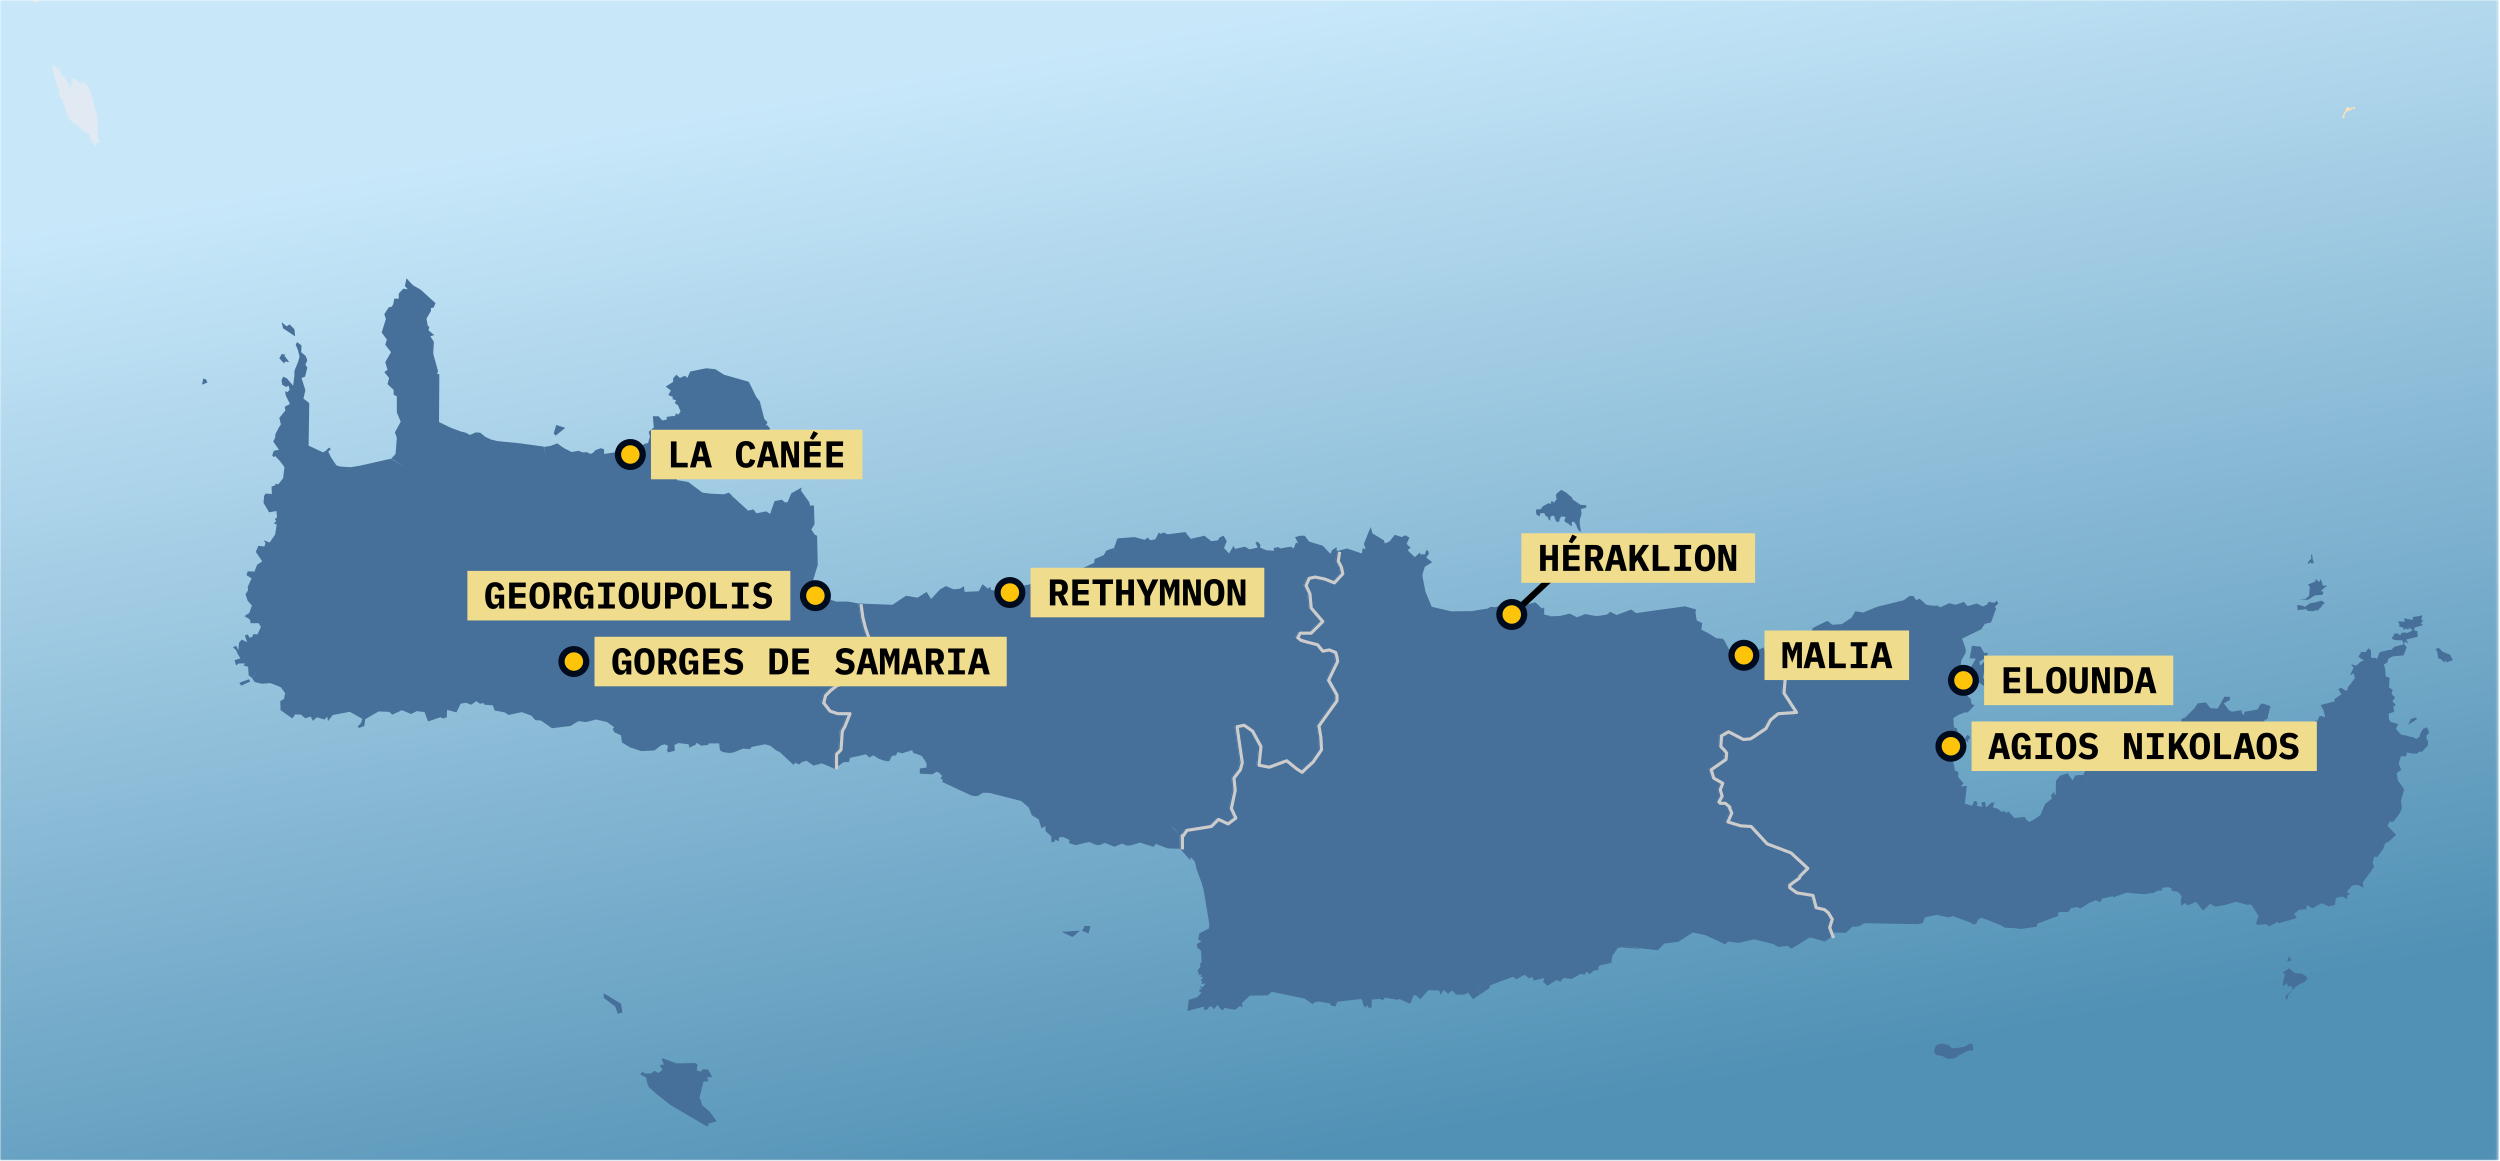 <svg width="797" height="370" viewBox="0 0 797 370" fill="none" xmlns="http://www.w3.org/2000/svg">
<g id="carte-crete-temperatures" clip-path="url(#clip0_1211_5096)">
<g id="Clip path group">
<mask id="mask0_1211_5096" style="mask-type:luminance" maskUnits="userSpaceOnUse" x="0" y="0" width="797" height="370">
<g id="clip0_2036_2">
<path id="Vector" d="M796.619 0H0V370H796.619V0Z" fill="white"/>
</g>
</mask>
<g mask="url(#mask0_1211_5096)">
<g id="Group">
<path id="Vector_2" d="M796.619 -0H0V370H796.619V-0Z" fill="url(#paint0_linear_1211_5096)"/>
<path id="Vector_3" d="M626.195 235.853L627.222 234.313L628.147 235.031L627.428 235.853V236.573L626.195 235.853Z" fill="#466F99"/>
<path id="Vector_4" d="M516.855 302.013L519.218 301.705L523.118 302.528" fill="#466F99"/>
<path id="Vector_5" d="M377.876 169.621L372.214 170.346L371.051 169.765L370.036 170.201L369.454 169.765L368.293 171.945L366.695 172.236L365.97 171.364L364.953 172.091L361.614 171.219L356.242 171.655L355.081 174.851L356.995 178.011L354.944 174.723L352.684 175.55L351.868 176.985L348.991 178.219L348.783 179.454L339.335 183.768L332.566 185.201L327.639 186.437L317.366 188.289L315.932 188.081L315.724 187.054L314.907 187.672L313.264 186.238L312.03 188.489L307.511 188.697L307.302 186.846L306.077 187.672L304.017 187.881L301.558 186.846L299.707 187.881L296.83 190.96L295.396 188.697L292.519 190.55L288.826 189.932L284.516 192.811L273.636 192.393L274.243 196.716L275.068 200.003L277.12 205.96L277.329 212.942L275.478 212.742L273.218 213.968L271.167 215.611L268.29 217.256L265.832 218.49L263.98 219.925L262.337 221.577L261.721 223.829L263.771 226.508L266.24 227.325L270.06 227.534L268.499 231.438L267.674 232.874L267.264 238.83L265.832 240.274V245.205L269.007 242.944H270.649L270.958 241.609L276.094 240.474L277.12 241.499L278.454 240.782L280.205 241.917L281.639 242.426L283.182 242.735L283.59 242.525L284.307 240.991L285.64 240.782L286.158 239.756L287.592 240.164L290.777 239.139L291.185 240.065L292.519 240.474L293.854 240.991L294.78 242.326L295.396 243.452V244.687L293.237 244.995V246.639L297.247 246.848L298.581 246.021L299.397 246.33L300.323 247.356L299.815 248.282L300.533 248.491L300.423 249.309L309.463 253.522L310.696 253.831L311.722 253.73L313.464 252.705L315.523 252.805L325.578 255.374L327.947 257.427L328.972 259.897L331.123 261.231L332.048 264.1L333.283 263.283V264.927L335.126 266.57L335.234 268.623L336.359 268.213L336.259 267.596L337.493 268.213L337.693 266.879H339.027L340.978 267.805L340.778 268.723L342.83 269.448L347.239 268.422L349.399 269.339L350.425 269.448L352.276 268.723L355.253 269.956L357.711 268.931L359.355 269.648L360.698 269.448L363.365 268.623L367.775 269.956L368.493 269.031L372.295 270.475L376.097 270.574V266.143L376.297 266.362L377.531 264.518L385.335 263.283L387.594 261.022L390.672 262.456L393.139 260.613L391.696 257.527L392.931 251.778L392.522 247.874L394.573 245.205L395.191 242.944L393.547 231.638L393.612 231.429L395.807 231.021L398.476 232.874L401.144 237.803L400.526 243.76L403.811 244.378L409.356 242.326L412.641 244.995L414.283 246.021L415.517 244.787L417.776 242.735L420.445 238.83L420.245 234.925L419.628 231.23L425.373 223.221V221.369L422.705 216.638L425.581 210.681L425.373 209.246L424.964 207.803L422.913 206.985L420.854 207.394L419.21 205.342L415.926 204.515L413.875 203.907L412.849 203.081L413.666 201.646H417.16L420.854 197.942L417.16 193.629L416.951 191.368L416.752 189.107L415.517 186.437L416.543 184.176L418.394 183.768L421.47 184.385L424.556 185.62L427.224 182.742L426.816 180.689L425.781 178.628L426.226 175.722L426.081 174.415L424.629 175.431L424.193 176.594L423.032 175.431L421.724 173.979L417.368 172.672L415.917 170.782H414.465L412.868 171.219L413.884 173.252L413.159 172.962L412.432 174.851L411.415 174.27L408.221 174.851L407.495 174.415L406.043 174.706L406.189 175.578L403.72 175.431L401.687 174.56L401.833 173.688L400.962 172.672L400.236 172.962L400.962 174.56L398.348 175.142L396.896 174.27L393.701 174.996L393.267 173.979L391.815 176.449L390.217 174.706L391.089 172.527L390.073 170.782L388.765 171.364L388.329 172.236L386.151 172.527L383.973 170.782L379.618 171.8L377.876 169.621ZM373.221 263.283L374.245 264.1L375.816 265.826L373.221 263.283ZM345.497 295.227L345.597 295.845L344.88 296.672L347.041 297.597L347.657 295.227H345.497ZM344.264 296.672L338.419 297.08L341.904 298.723L344.264 296.672Z" fill="#466F99"/>
<path id="Vector_6" d="M497.755 156.147L496.529 157.11L495.985 157.791L496.12 158.481L496.257 159.298L495.712 159.706L495.577 160.261L494.623 159.706L494.342 160.669L493.662 160.396L491.756 161.496L491.203 162.312L489.705 162.449V163.412L489.841 164.092L490.93 164.647V163.684L492.301 163.547L492.436 163.957L492.844 164.51L493.525 164.919L493.662 165.6L494.206 166.018V165.463L494.342 164.782L494.759 164.374L495.44 164.51L495.712 165.191L495.985 166.153L496.666 166.426L497.074 166.29L497.209 165.463L497.755 164.647L499.124 164.782L498.716 165.882L498.988 166.426L500.077 166.971L500.622 167.525L501.166 167.661L501.031 166.698L501.311 166.29L501.992 166.426L502.129 166.971L502.537 167.253L502.673 167.933L503.218 169.031L504.034 169.577L503.898 168.76L503.626 167.106V165.745L504.17 163.957L504.034 162.312L504.442 162.177L505.54 161.904L505.813 161.077L503.898 160.942L502.673 160.124L501.448 159.298L501.031 158.481C501.031 158.481 499.943 157.658 499.533 157.245C499.124 156.835 498.445 156.556 498.445 156.556L497.755 156.147ZM436.972 168.024L434.794 173.399L435.375 174.998L434.358 174.853L434.213 176.451L432.035 175.724L429.422 174.853L426.11 175.724L425.784 178.63L426.817 180.691L427.225 182.744L424.558 185.622L421.473 184.387L418.397 183.77L416.545 184.178L415.52 186.439L416.754 189.109L416.954 191.37L417.162 193.631L420.855 197.944L417.162 201.648H413.668L412.852 203.083L413.878 203.909L415.928 204.517L419.213 205.344L420.855 207.396L422.916 206.987L424.966 207.805L425.374 209.248L425.583 210.684L422.706 216.64L425.374 221.37V223.223L419.631 231.232L420.248 234.927L420.421 238.705L417.779 242.737L415.52 244.788L414.286 246.023L412.643 244.997L409.357 242.328L403.813 244.38L400.529 243.762L401.145 237.805L398.477 232.876L395.81 231.023L393.55 231.44L395.192 242.945L394.576 245.207L392.524 247.876L392.933 251.78L391.699 257.529L393.142 260.615L390.673 262.458L387.597 261.025L385.338 263.285L377.534 264.52L376.298 266.363L376.1 270.476L379.484 274.272L379.584 273.246L380.918 274.69L381.435 276.95L383.078 281.464L383.694 283.525L384.72 289.79L385.537 294.621L385.438 295.956L382.361 297.599L381.952 299.552L383.078 300.06L381.843 300.778L381.535 301.086L381.744 302.221L382.869 303.039L383.078 306.535L382.461 307.66L382.769 308.178L381.744 309.413L382.153 310.229L381.952 310.747H383.286L382.561 311.256L383.594 311.564L382.769 312.59L383.286 312.9L382.978 313.725L384.412 313.517L383.386 314.752L382.561 314.343L383.177 315.469L382.461 315.27L382.361 316.295L383.177 316.396L381.644 317.939L378.967 318.756L378.559 322.352L380.609 321.735L383.795 320.917L383.895 322.043L385.028 321.735L385.128 321.325L386.054 320.708L387.08 321.735L388.106 320.3L389.339 321.943H390.056L390.265 321.325L393.241 321.843H393.858L395.292 320.708L396.218 321.117L395.91 319.782L398.477 317.421L404.122 317.321L405.456 316.186L415.928 318.347L418.605 320.2L418.705 319.682L420.365 319.211L420.347 319.274L423.94 319.891L424.35 320.609L425.784 320.817L426.3 319.374L433.08 318.556L433.896 318.447L434.313 319.065L434.612 320.2L435.03 321.117L435.747 320.817L435.955 320.4L436.364 321.425L437.289 321.017V318.656L440.057 318.447L440.775 318.964L441.6 318.039L445.502 318.756L446.119 318.447L449.195 319.891L449.713 319.782L450.629 317.321H451.356L452.79 318.556L455.357 315.678L458.841 315.778L459.26 317.221L460.184 315.578L461.618 316.804L462.952 315.778L464.287 317.113L467.163 317.013L467.981 316.396L469.623 318.556L471.819 317.004L469.931 310.257L471.882 317.013L474.759 315.06L475.067 314.135L482.354 311.364L483.38 312.182L486.057 310.747L487.391 311.874L488.616 311.464L488.925 312.59L492.418 311.774L491.9 313.009L493.344 314.235L496.321 312.391L497.445 313.009L498.063 312.082L498.68 311.774L501.04 312.082L503.916 310.439L505.249 310.747L505.667 309.721L506.793 310.539L508.126 309.413L509.56 309.204V308.178L509.978 307.77L513.771 306.943V306.125L513.979 304.791L515.723 302.221L516.812 301.948L516.856 302.012L519.216 301.703L523.117 302.321L528.454 302.939L530.613 300.778L535.023 300.268L539.642 297.29L543.654 298.108L550.015 301.086L550.841 300.16L554.325 300.578L559.153 299.443L565.415 300.986L567.058 301.913L569.725 301.503L571.169 302.421L577.021 298.825L581.741 300.16L583.691 298.825L582.457 295.539L583.283 292.868L582.049 290.817L580.815 289.79L578.146 289.172L577.122 285.268L571.985 284.443L569.725 282.798V281.982L572.811 279.721L573.011 279.103L575.478 276.642L570.143 271.711L562.539 268.833L557.411 263.285L554.126 263.076L550.015 261.841L551.249 258.972L550.433 257.147L550.632 257.119L549.199 255.884H547.556L547.138 255.476L548.164 253.623L547.556 251.572L548.372 249.519L545.496 247.876L544.679 245.207L549.398 241.919L549.607 239.858L548.78 238.831L547.756 237.805L547.964 234.519L547.873 234.446L550.223 233.084L554.943 235.545L557.202 235.344L558.228 234.727L562.129 232.058L563.563 229.38L566.032 227.327L571.885 226.919L567.883 220.752L568.292 215.823L570.751 213.97L569.525 211.709L569.725 208.84L566.65 208.223V206.161L565.76 205.652L562.565 207.396L562.275 206.379L560.387 207.251L554.29 207.831L551.676 207.251L551.095 206.815L549.643 204.054L549.062 203.618L547.175 203.473L544.851 202.021L542.384 200.713L542.673 198.679L540.931 197.807L540.495 195.192L540.786 194.321L537.156 193.304L527.573 194.612L521.62 195.483L520.023 194.321L515.378 196.064L513.345 195.047L512.328 195.919L509.57 196.355H508.553L505.359 195.773L502.745 196.791L500.422 195.628L497.373 196.355L494.188 196.491L494.178 196.355L492.291 195.919V193.594L491.566 194.03L490.114 192.577L489.388 191.997L486.339 192.868L485.322 192.432H484.45L482.563 191.706L482.708 193.013L481.983 193.449L480.821 192.432V193.304L479.95 193.594L478.208 193.013L476.755 193.594L475.303 193.449L474.142 194.03L472.255 194.321L469.496 194.756L468.842 195.845L469.423 194.829L462.672 194.901L456.428 193.449L454.396 188.509L453.524 183.86V182.989L454.25 180.663L456.574 179.211L454.686 177.757L455.557 176.45L455.266 175.578L454.686 175.433L454.25 176.741H452.799L452.653 176.16L451.056 177.613L449.024 175.724L448.878 175.142L449.749 174.707L448.443 173.399L449.314 171.366L448.007 170.639L446.846 171.22L444.668 170.494L442.925 172.674L441.474 173.254L441.183 172.238L437.553 170.059L436.972 168.024Z" fill="#466F99"/>
<path id="Vector_7" d="M204.81 341.638L205.536 342.22H207.569L208.585 341.348L209.892 342.074L211.199 341.057L210.328 339.605L211.634 339.314L210.908 337.715L211.344 337.426L215.7 339.023L221.508 338.878L222.378 339.314L222.088 341.202L223.395 341.638L223.975 340.912H225.719L227.025 343.381H225.428L225.864 344.689L224.266 344.835L222.959 350.065L223.395 350.646L223.831 352.389L226.299 354.423L228.477 357.474L225.864 358.201L225.573 359.217L213.667 352.244L209.456 348.902L206.988 346.723L206.408 345.56L205.972 343.527L204.084 342.51L204.81 341.638ZM192.469 316.649L197.986 319.991L198.422 322.752L196.969 323.188L196.099 320.863L192.469 318.103V316.649Z" fill="#466F99"/>
<path id="Vector_8" d="M129.589 88.745L129.081 91.206L130.006 92.241L128.563 92.032L127.13 93.576V95.219H125.687L125.387 96.962L124.87 97.78L123.944 97.989L122.511 100.15L123.019 101.684L121.685 106.006L123.327 108.258L122.819 109.911L124.661 112.272L122.819 115.45L123.536 117.92L122.511 118.637L124.044 120.489L123.536 122.442L125.487 124.285V125.828L126.513 126.346V131.476L127.747 134.454L125.895 137.85L126.513 139.594L126.104 144.734L124.661 146.277L129.28 148.838L124.462 146.277L114.915 148.429L111.83 148.946L108.445 148.738L107.211 148.33L105.568 145.86L104.643 144.016L105.468 143.19L104.951 142.681L104.543 142.991L104.026 143.599L103 144.217L98.381 142.064L98.59 128.498L96.739 127.063L97.356 124.394L96.121 120.489L97.256 120.081L97.973 117.202L97.356 116.276L97.973 114.841L97.456 113.498L96.022 112.272L96.121 110.111L94.688 109.085L94.279 109.911L94.996 111.654L95.504 113.706L94.996 115.45L93.862 118.228V119.772L93.454 122.95L91.403 120.589L90.268 120.081L89.76 121.207L89.96 122.641L91.194 123.368L92.02 122.95L92.328 124.285L91.602 125.011L90.885 124.703L91.094 126.037L92.428 128.807L90.786 129.633L90.985 130.859L89.043 133.228L89.552 135.281L88.835 136.407L87.809 138.36L87.7 139.594L87.092 140.729L88.934 143.399L87.292 143.707L86.784 145.142L87.092 145.66L87.809 145.45L89.243 146.995L90.686 148.946L90.268 152.434L88.735 154.386L87.809 154.185V154.695L86.575 155.112L86.675 157.473L84.624 157.364L84.216 158.091L84.007 160.352L85.141 162.195L85.749 163.33L88.118 162.913L88.317 164.864L87.6 165.591L88.118 166.099L87.292 166.817L88.218 167.234L87.7 170.413L85.958 172.982L84.107 172.265L84.624 173.191L84.315 174.217L82.364 174.009L81.548 175.96L83.599 178.939L81.956 180.074L81.13 182.226L78.98 182.126L78.571 183.362L80.214 184.387L78.98 187.056L79.079 188.191L78.263 189.417L78.98 191.579L80.314 193.013L79.488 195.383L77.954 196.409L79.696 197.535L79.905 198.67H82.464L83.19 199.896L82.056 202.266L80.722 202.156L80.413 203.083L79.597 203.291L78.98 202.266L78.054 202.566L78.771 204.727L77.028 203.909L76.203 204.936L76.003 207.297L75.277 205.862L74.252 206.37L75.277 207.297L75.695 208.323L76.62 209.866L74.769 210.483L74.978 211.201L75.277 212.127L76.103 211.509H78.154L77.645 212.227L79.079 212.536L79.288 215.305L80.413 216.231L82.673 212.744L80.413 216.34L81.239 217.466L83.499 217.983L86.167 217.775L88.626 218.701L89.552 219.109L90.885 220.962L90.577 222.805L89.343 223.523L89.452 226.401L93.245 229.07L94.071 227.736L96.022 227.844L97.256 228.972L99.098 228.462L99.715 229.797L101.049 228.662L103.409 229.38L104.334 228.462L104.543 229.897L106.086 227.945L111.521 226.919L115.523 229.18L115.015 230.615L113.99 231.641L114.498 232.058L116.14 231.44L116.449 229.28L120.659 226.819L124.044 226.919L125.079 227.844L128.155 226.401L131.032 227.636L132.874 226.709L135.343 227.019L136.467 229.997L140.37 228.662L141.296 229.07L142.429 228.662L142.529 226.301L145.507 227.119L146.84 224.349L148.482 224.04L150.224 224.658L151.868 223.523L153.001 224.349L154.235 224.141L154.435 224.658L157.103 224.867L157.72 226.511L160.906 227.119L162.139 227.945L166.35 227.019L169.426 228.154L170.661 229.588L172.403 229.688L175.997 232.158L181.849 231.44L184.418 229.897L186.778 230.205L190.062 229.38L193.557 230.205L195.816 231.85L195.299 232.358L195.916 233.493L197.966 234.419L198.276 236.68L200.743 238.215L204.437 239.45L208.647 239.241L210.807 237.597L211.833 237.288L212.958 237.707L212.649 239.35L213.057 239.858L215.118 239.35L215.009 237.497L216.242 236.88L219.528 237.288L219.737 238.324L221.687 237.497L222.097 236.78L223.53 237.707L225.79 237.497L225.898 236.989H229.283L229.491 239.141L230.409 239.758L232.568 240.068L233.902 239.858L236.878 238.632L239.039 238.833L239.655 238.115L243.866 237.288L245.509 237.707L247.459 239.241L248.585 239.758L252.995 243.872L253.512 243.145L254.746 243.762L255.564 242.946L257.106 242.527L259.365 244.072L262.034 243.354L265.836 244.997V240.276L267.269 238.833L267.678 232.876L268.503 231.44L270.146 227.327H266.244L263.785 226.511L261.762 223.886L262.342 221.579L263.984 219.927L265.836 218.492L268.295 217.258L271.172 215.613L273.222 213.97L275.482 212.744L277.333 212.944L277.125 205.962L275.074 200.005L274.248 196.718L273.64 192.396L270.355 191.787H266.653L263.984 190.962L262.75 190.552H261.526L260.491 188.909L260.908 187.674L259.266 184.795L260.699 180.074L260.491 170.83L259.675 170.413L258.649 168.77L259.675 167.125L259.465 161.169H258.231L258.031 160.142L255.364 156.448L255.564 155.411L252.279 157.264L251.053 160.142H250.227L249.203 159.317L246.942 159.734L245.509 163.838L244.274 163.021L241.189 163.638L240.163 162.403L238.521 162.813L233.412 158.145L233.121 160.179L233.412 158.045L232.359 157.056L230.826 157.573L226.306 157.364L223.948 157.056L219.428 153.668L215.734 153.05L216.242 151.717H213.884L212.341 150.899L211.933 151.407L209.981 150.999L209.881 150.381L210.39 148.23L211.315 148.121L215.526 145.66L217.069 146.785L220.861 146.577L221.787 145.969L223.53 147.303L229.901 149.356L231.135 148.638L231.543 149.256L233.494 149.356L234.728 149.973L236.779 150.073V149.356L235.952 148.529L236.679 147.92L237.396 148.23L238.321 146.685H239.347L240.163 147.303L241.089 146.377L241.398 142.064L244.374 138.977L245.509 136.616L244.584 135.489L244.066 135.899L244.682 134.664L243.658 133.538L242.224 127.99L241.089 126.546L238.729 121.724L230.826 119.463L228.049 117.711L225.172 117.402L220.045 118.437L219.119 120.489L218.403 119.772L216.76 120.489L215.626 119.463L214.6 120.589V121.724L212.241 123.259L213.884 124.494L213.057 125.928L214.5 126.546L214.4 127.272L215.526 127.572L215.118 128.498L216.144 129.215L216.96 131.168L216.242 132.203L215.526 131.785L215.118 132.711L214.5 132.611L212.549 132.92V133.738L211.115 134.046L209.981 132.711H208.13L208.438 136.307L206.796 137.642L207.214 139.185L206.596 141.238L205.67 141.446L201.769 143.399L200.943 141.954L199.818 142.373L199.201 142.781L196.742 142.991L196.532 144.116L192.631 144.734L192.531 143.19L191.505 142.881L189.654 143.599L189.346 144.116L188.32 144.734L186.986 144.116L186.368 144.217H185.752L184.418 143.707L182.258 144.116L179.799 142.881L177.639 141.338L175.488 142.164L173.429 142.473L174.028 145.359L173.329 142.373L165.833 141.338L158.546 140.621L156.496 140.112L154.743 139.285L153.101 137.95L151.667 137.85L149.816 138.668L148.482 137.95L146.84 137.542L143.555 136.307L141.912 135.489L139.962 134.564L140.061 119.354L139.344 119.155L139.652 118.328L138.11 112.78L138.319 108.985L137.194 107.232L138.419 106.824L136.576 105.28L136.885 104.254L136.367 103.845L135.959 101.584L137.393 99.124V98.197L138.218 98.088L138.836 96.654L134.108 92.341L131.748 91.006L131.032 90.288L129.589 88.745ZM89.76 102.719L90.268 104.672L94.071 107.232L93.862 104.971L92.328 103.437L91.403 104.054L89.76 102.719ZM89.86 112.78L89.043 114.224L90.577 115.867L90.885 115.25L92.219 115.45L90.686 113.398L90.985 112.78L90.477 113.089L89.86 112.78ZM64.805 120.689L64.397 122.641L66.148 121.924L65.631 120.898L64.805 120.689ZM177.33 135.489L176.514 138.16L177.132 138.877L180.208 136.407L177.33 135.489ZM256.933 215.823L258.849 220.363L258.821 220.326L256.933 215.823ZM79.388 216.54L76.311 217.675L76.92 218.592L79.796 217.258L79.388 216.54ZM260.473 222.479L261.725 224.04V224.104L260.473 222.479Z" fill="#466F99"/>
<path id="Vector_9" d="M736.838 176.786C736.813 176.786 736.785 176.788 736.756 176.795C736.648 177.606 737.167 178.154 736.439 178.511C736.022 178.669 735.404 179.867 735.966 179.79C736.269 179.507 736.752 178.965 736.938 179.664C738.251 179.635 737.049 178.425 737.255 177.739C737.147 177.461 737.211 176.775 736.838 176.786ZM738.308 184.594L738.109 185.411L735.749 186.337L736.356 187.055L736.157 189.933L734.924 190.96L732.872 191.268L735.948 191.168L737.899 189.833L740.467 189.625L740.676 188.698L739.851 188.39L741.901 186.647L740.567 186.747L739.851 184.594L739.342 185.621L738.308 184.594ZM608.74 190.033L606.898 191.368L598.476 193.429L593.957 195.272L591.498 194.864L590.264 196.916L587.187 198.968L584.102 199.178L582.668 197.943L581.643 198.36L577.941 200.204L577.533 201.229L576.298 201.647V202.464H572.604L568.911 205.552L566.651 206.16V208.221L569.728 208.839L569.528 211.708L570.753 213.969L568.295 215.821L567.886 220.752L571.788 226.708L570.554 232.093L571.715 226.863L566.035 227.326L563.566 229.378L562.132 232.057L558.231 234.727L557.205 235.344L554.946 235.543L550.226 233.082L547.967 234.308L547.758 237.804L548.783 238.831L549.609 239.857L549.401 241.917L544.682 245.205L545.498 247.874L548.375 249.518L547.559 251.57L548.167 253.622L547.141 255.474L547.559 255.884H549.201L550.427 257.118L551.252 258.97L550.017 261.84L554.128 263.075L557.413 263.284L562.75 269.031L562.939 268.904L570.146 271.71L575.481 276.641L573.012 279.102L572.814 279.719L569.728 281.98V282.797L571.988 284.441L577.123 285.267L578.149 289.172L580.817 289.788L582.052 290.815L583.285 292.867L582.46 295.537L583.64 298.67L584.719 297.29L588.522 297.388L590.472 295.437L592.624 295.337L594.266 294.311L611.417 294.619L612.95 294.311L613.677 292.459L617.47 291.632L619.112 292.05L621.372 292.459L622.605 292.05L628.15 294.102L629.176 294.719L629.992 294.51L630.61 293.176L631.636 292.559C631.636 292.559 632.668 292.974 633.077 293.076C633.488 293.179 638.006 295.029 638.006 295.028L639.13 295.745L641.699 295.845L644.267 296.155L649.194 295.437L649.604 294.411L656.282 291.941L655.974 291.333L656.482 290.715H659.358L660.284 289.48L662.235 289.172L663.161 289.68L666.237 287.737L668.188 287.01L669.522 287.628L670.139 286.502L673.633 285.676V286.094L678.044 284.549L680.819 284.859L683.587 285.059L686.564 284.649L687.798 283.932H689.232L689.341 283.006L691.292 282.797L692.218 283.215L692.417 284.032L694.268 284.241L695.502 285.676L695.194 287.427L695.502 288.763L696.528 287.837L697.453 288.653L700.121 287.528L700.839 288.345L702.273 290.298L704.632 288.145L706.283 289.072L709.977 288.345L712.745 287.474L716.238 288.399V288.455L717.672 288.345L720.041 292.05L719.215 294.311L719.623 294.92L722.291 294.619L723.525 295.337L726.094 293.893L726.611 294.311L732.255 292.668L731.329 291.333L733.072 289.988L735.232 289.888L735.44 288.555L737.183 289.58L740.159 287.937L742.418 288.963L744.37 288.555L744.678 286.292L746.729 285.784L748.271 286.702V285.476L749.197 285.059L748.172 284.341L749.814 282.288L751.656 282.08L753.408 283.006L753.3 281.263L756.893 276.331L756.385 275.098L756.893 273.045L757.819 273.245L759.67 270.784L760.386 268.831L761.004 268.523L761.72 268.115L763.88 266.162L761.104 263.284L761.82 261.949H763.054L765.105 259.171L765.722 257.735L765.414 255.374L766.439 251.67L764.388 248.692L764.08 246.431L765.523 245.404L764.697 243.453L765.414 241.092H767.057L767.365 239.857L768.391 240.165L770.45 240.274L771.476 239.547L771.984 239.857L774.043 237.596V236.37L773.526 235.344L773.626 234.417L774.353 233.7L774.244 232.974L773.626 231.848L772.502 232.357L771.784 233.492L771.266 235.035L770.341 235.543L769.316 235.035C769.316 235.035 767.876 234.823 767.465 234.618C767.054 234.412 766.339 234.417 766.339 234.417L765.314 234.109L763.772 232.257L764.597 230.821L762.228 230.204L761.62 229.378L761.512 227.535L763.263 226.917L762.954 225.274L763.772 224.757L762.646 223.521L763.572 222.396L762.438 221.27L762.746 219.925L761.62 219.108L761.82 216.031L760.586 215.721L760.386 213.251L759.978 211.817L761.104 211.2L761.412 209.964L762.846 209.247L766.239 208.939L767.265 206.368L766.549 205.552V204.516L767.882 205.133L767.057 203.908L770.758 202.982L770.65 201.229L769.625 200.921L769.725 200.103L772.502 199.277L771.784 198.768L772.6 197.743H771.884L772.292 196.099L771.266 196.407L769.216 196.717V197.633L768.699 197.533L766.339 197.125L766.747 198.151H764.388L765.005 198.968L764.797 199.695L766.131 200.103L766.439 200.921L766.957 200.313L767.673 200.721L768.391 199.894V200.512L769.007 200.621L768.908 201.129L767.265 201.847L766.647 201.539L766.339 201.747L765.722 201.647L765.215 202.464L764.08 201.847L763.154 202.155L763.054 202.982H762.438L762.746 203.8L763.98 204.108H765.822L766.339 205.443L763.363 206.16L762.338 207.195H761.512L758.644 207.913L757.719 210.274L757.509 209.755L755.867 209.656V207.295L755.051 206.678L754.125 207.913L752.791 207.804L751.866 209.347L753.708 210.682L752.791 210.791L751.148 212.225L749.506 211.708L750.323 212.843L749.197 215.304L750.423 214.686L750.731 216.229L748.471 219.208L748.371 219.925L747.863 220.235L746.321 219.208L745.495 219.725L746.421 221.37L744.27 222.804V223.631L739.851 224.757L740.776 226.509L741.285 228.761L740.159 228.252L739.342 228.461L738.825 229.796L738.207 229.686L737.282 231.439L734.714 233.182L728.144 233.7L725.785 232.774L723.116 232.057L721.474 230.821L721.992 229.488L722.808 229.278L723.016 228.353L723.834 225.165C723.834 225.165 722.293 224.554 721.575 224.347C720.856 224.142 720.549 224.656 720.549 224.656L719.732 226.2L715.522 226.917L715.412 227.943L714.804 227.535L714.496 226.4L711.52 226.917L710.485 226.3L708.951 224.248L710.902 223.113V222.186L709.151 222.086L707 225.892L704.74 225.782L703.198 223.939L700.629 224.248L699.605 225.782L696.628 228.761L695.502 229.178L695.294 230.613L696.22 232.057L694.268 232.874L693.86 233.7L691.183 233.8L690.575 234.517L688.206 235.135L687.798 233.7L685.538 233.282L683.279 236.678V238.631L681.845 238.214L681.229 239.239L679.686 240.066L675.783 239.857L674.658 240.274L671.881 239.757L670.965 238.422L669.422 239.139L668.705 237.705L667.372 240.374L668.088 240.782L668.705 241.609L668.596 242.945H667.68L667.162 242.526L666.136 243.043L664.186 246.949L666.337 250.027L664.186 247.049L661.718 247.157L660.692 248.801L659.159 246.539L656.79 247.257L655.456 248.9L655.356 253.423H655.147L654.739 252.496L653.813 253.731L654.221 254.549L651.971 256.301L650.528 259.788L648.17 261.431L646.935 262.049L646.009 261.331L645.393 260.406L642.217 260.814L640.156 258.553L639.857 259.171L638.622 258.453L638.368 258.916V258.952L638.006 258.762L636.871 257.835L635.338 257.427L635.845 255.575L635.229 255.992L634.821 255.884L633.177 257.427L632.769 255.575L631.636 255.884L631.944 257.218L630.202 256.91L630.41 256.192L630.102 255.474L629.385 255.374L628.658 256.91L626.399 256.192L627.017 250.545L625.065 250.753L625.991 249.718L624.249 247.666L624.349 246.231L623.114 245.513V244.688L622.297 241.4L623.731 238.522L624.149 238.323L625.174 238.113L624.865 236.878L624.557 237.186H624.039L623.014 235.344L623.631 235.035L623.323 233.392L624.448 234.308L623.841 232.257L622.915 231.848L622.706 228.97L624.149 228.043L626.299 227.117H627.325L629.484 224.866L628.558 224.447L628.25 222.804L627.225 221.878L627.434 219.925L626.816 218.9L627.633 217.674L628.042 217.619L630.202 217.156L633.586 219.417L634.313 218.7L634.003 217.364H633.278L632.153 216.031L632.769 213.043L633.586 212.743V211.2L632.561 210.99L631.227 212.225L631.027 210.99L633.586 209.247V208.012L632.561 208.221L631.435 206.16L628.658 205.86L627.942 209.864L629.892 209.964L628.25 212.843L629.794 213.661L629.484 214.796L628.46 214.896L628.768 216.339L627.842 217.364H627.434L624.965 216.031L624.865 215.304L624.965 213.251L625.274 210.482L626.608 208.221L626.707 207.195L626.299 205.751L625.483 203.599L631.636 200.621L632.769 198.868L634.721 198.46L636.363 194.037L635.954 193.429L637.08 192.394L636.572 191.478L635.954 192.086H635.029L634.103 191.786L633.387 192.811L632.053 193.321L630.61 192.603L630.202 192.394L627.742 193.121H627.124L626.1 191.886L623.423 192.811L621.472 192.294L618.495 193.629L617.569 193.012L616.853 193.121L615.419 193.012L614.185 192.811L611.926 190.86L610.9 191.368L609.974 190.033H608.74ZM740.159 191.478L737.899 192.086L736.465 192.294L734.823 193.429L734.106 193.121L732.355 192.811L732.464 194.456L734.306 194.347L735.022 194.147L735.849 194.764L737.282 194.864L737.799 194.655L739.133 194.555L739.641 193.629H740.059L740.259 192.912L741.185 192.294L740.159 191.478ZM777.456 206.523L776.44 206.958L777.021 207.83L777.31 209.864L778.182 210.155L779.198 211.172L779.634 210.446L779.924 211.172L781.957 210.446L781.085 208.703L778.763 207.83L777.456 206.523ZM769.906 228.752L768.599 229.187L767.728 231.076L770.632 229.187L769.906 228.752ZM627.225 234.308L626.199 235.853L627.434 236.57V235.853L628.15 235.035L627.225 234.308ZM661.519 234.727L660.384 235.953L660.284 236.37L658.642 236.57L657.616 238.939L658.85 240.274L660.901 238.631L660.493 237.496L662.135 236.678L662.752 235.035L661.519 234.727ZM729.587 304.89L729.169 306.633L730.613 306.124L729.587 304.89ZM729.787 308.694L727.736 310.029L728.453 310.747L727.635 313.824L728.045 314.233L729.279 313.416V314.541L730.513 314.341L730.921 315.576L731.738 314.651L732.872 313.933L735.022 312.798L735.64 311.672L733.898 310.337L731.538 310.229L729.787 308.694ZM730.921 315.576L728.561 317.629L728.971 318.964L729.587 317.112L730.921 315.576ZM619.448 332.657L618.55 332.811L617.506 333.111L617.052 333.556L616.753 334.454L616.608 335.498L617.207 336.244L617.651 336.398L618.395 336.543L619.294 336.689L620.936 337.587L622.878 337.442L624.076 336.843L624.52 336.398L625.718 335.944L626.308 335.498L627.651 334.899H628.105H629.003V333.855L628.849 332.956L628.105 332.657L627.206 333.111L626.308 333.701L625.265 333.855L624.52 334L623.323 334.155H622.279L621.535 333.556L621.236 333.111L620.192 332.956L619.448 332.657Z" fill="#466F99"/>
<path id="Vector_10" fill-rule="evenodd" clip-rule="evenodd" d="M12.17 -1.165C12.164 0.262 10.844 -1.562 10.437 -0.595C10.018 -0.224 10.632 0.679 11.034 0.883C11.959 0.735 12.457 0.469 12.979 -0.012C13.289 -0.806 12.689 -0.836 12.17 -1.165Z" fill="#E1EAF2"/>
<path id="Vector_11" fill-rule="evenodd" clip-rule="evenodd" d="M16.778 20.885C16.318 21.491 17.233 22.493 16.751 22.483C17.154 23.177 17.154 23.858 17.406 24.598C17.358 25.665 18.049 25.884 18.064 26.714C18.022 27.886 19.095 28.225 18.988 29.25C18.443 29.794 19.22 30.416 18.966 30.741C19.568 31.133 19.941 31.828 20.317 32.416C19.511 32.646 20.628 33.197 20.434 33.798C20.756 34.302 21.015 34.871 21.022 35.702C21.651 35.901 21.091 37.468 21.827 37.175C22.127 37.637 22.026 38.598 22.909 38.642C23.313 38.868 23.473 39.376 24.002 39.471C24.273 39.422 24.758 40.05 25.092 40.299C25.238 41.211 26.295 41.231 26.724 41.861C27.606 41.799 27.557 43.163 28.434 42.782C29.163 42.83 28.069 44.025 29.034 44.047C29.048 44.621 28.786 44.904 29.433 45.103C30.095 45.536 29.815 46.692 30.857 46.882C30.448 46.359 30.263 45.383 31.219 45.596C31.842 45.796 31.726 44.392 31.242 44.318C31.373 43.527 31.158 42.679 31.139 41.977C31.464 41.352 31.187 40.336 31.176 39.74C31 38.87 31.15 38.228 30.934 37.615C31.469 36.901 30.633 36.62 30.752 36.021C30.364 35.285 30.457 34.26 30.099 33.586C29.688 32.828 29.855 32.271 29.792 31.25C29.094 31.052 29.096 30.094 28.987 29.67C28.874 28.672 28.099 28.305 27.919 27.35C27.462 27.02 27.243 26.62 26.762 26.524C26.441 25.551 25.924 25.797 25.929 26.755C25.558 27.274 25.523 25.869 24.767 26.142C24.677 25.547 24.151 25.388 23.748 25.099C23.299 25.492 22.849 24.863 22.64 25.442C22.982 25.797 22.938 26.586 22.682 27.039C22.536 27.404 22.428 28.301 21.904 28.227C21.567 27.766 22.417 27.513 22.201 26.837C21.801 26.994 21.555 26.02 21.322 25.684C20.941 25.224 21.063 24.497 20.935 24.095C20.515 24.765 19.659 24.528 19.7 23.696C19.295 23.215 19.203 22.685 19.104 22.005C18.554 21.804 18.052 21.9 18.01 21.497C17.62 21.271 17.371 20.893 16.778 20.885Z" fill="#E1EAF2"/>
<path id="Vector_12" fill-rule="evenodd" clip-rule="evenodd" d="M898.572 17.625C898.029 18.02 898.449 18.821 898.998 18.255C899.203 17.995 899.057 17.551 898.572 17.625ZM896.022 27.905C895.772 28.209 895.046 29.524 896.19 29.392C896.164 28.754 897.686 29.04 896.927 28.311C896.676 28.125 896.546 27.808 896.022 27.905ZM894.189 22.407C893.604 22.761 893.502 23.317 893.461 23.914C893.138 24.752 893.446 25.235 893.911 25.715C893.457 26.896 894.718 26.634 895.178 27.071C895.611 27.807 896.761 27.058 896.333 26.237C895.739 25.206 896.965 24.54 896.55 23.314C896.021 22.942 895.834 22.648 895.308 23.235C895.141 23.749 894.792 24.566 894.3 24.428C894.189 24.005 894.267 23.343 894.337 22.83C894.248 22.683 894.65 22.269 894.189 22.407ZM987.031 154.46C986.011 155.079 988.174 155.692 987.729 154.657C987.378 154.73 987.466 154.302 987.031 154.46ZM955.032 111.601C954.884 112.052 954.88 113.522 955.688 113.078C956.269 112.916 957.019 111.899 955.8 111.904C955.771 111.585 955.322 111.659 955.032 111.601ZM995.768 16.991C996.042 18.306 994.996 17.221 994.905 18.395C994.614 18.145 993.065 18.946 993.19 18.645C993.537 18.957 993.552 19.489 993.083 19.925C992.346 20.346 993.27 21.071 992.845 21.528C992.344 21.901 993.404 22.794 992.751 23.341C992.175 23.587 992.19 24.631 992.787 24.831C993.325 24.883 993.25 25.225 992.882 25.894C992.281 25.63 992.296 26.503 991.59 26.668C991.201 27.102 990.303 26.909 990.721 27.752C990.494 27.884 989.781 28.134 989.987 28.832C989.509 29.162 990.339 29.932 989.533 30.014C989.146 30.747 987.978 29.835 987.333 30.169C986.956 29.751 985.977 29.73 986.029 30.516C985.558 30.889 985.65 31.76 985.996 32.008C987.033 31.858 986.455 32.893 987.18 32.515C987.649 32.867 987.507 33.85 988.584 33.549C988.372 34.598 989.731 33.822 989.025 34.711C988.531 35.531 989.628 35.848 989.623 36.615C989.836 37.356 990.834 37.739 991.508 37.639C992.498 37.319 991.629 38.573 992.631 38.466C993.042 37.967 993.186 37.751 993.257 38.666C993.799 38.547 994.233 38.346 995.045 38.413C995.776 38.27 996.206 37.813 996.674 37.419C997.534 36.825 997.605 37.591 997.39 38.469C997.112 39.135 997.51 40.703 998.264 40.367C998.143 39.858 999.498 40.574 999.497 40.02C999.779 39.503 998.48 38.935 999.392 38.531C999.725 37.864 998.824 37.372 999.066 36.515C999.049 36.004 999.09 35.556 999.656 35.224C999.457 34.355 999.543 33.991 999.683 33.413C999.224 33.444 999.688 32.348 999.033 32.256C998.8 31.494 998.906 30.704 998.704 30.026C998.238 29.568 998.659 29.112 997.785 29.088C997.448 28.414 998.1 28.187 998.091 27.484C997.601 27.537 996.988 27.146 997.103 26.547C997.376 25.945 997.713 25.298 997.34 24.944C997.457 24.643 998.529 24.13 997.797 23.869C997.382 23.005 997.89 22.738 998.238 22.156C998.678 21.614 997.481 21.405 998.206 20.878C997.904 19.5 998.57 20.934 999.089 20.326C999.507 20.466 999.53 18.847 999.257 18.726C999.794 17.776 998.44 18.126 998.196 17.577C997.574 17.207 996.504 17.806 996.05 17.198C996.185 16.897 995.931 16.988 995.768 16.991ZM992.185 39.967C992.164 40.692 991.25 40.349 991.378 40.837C990.737 41.085 990.839 42.105 991.278 42.436C990.575 42.643 990.467 43.029 990.135 43.633C990.227 44.419 989.949 44.872 989.557 45.456C989.391 46.248 988.613 46.392 988.26 46.017C987.728 46.476 987.332 46.676 987.945 47.302C987.125 47.447 987.557 48.375 986.872 48.603C986.218 48.191 986.182 48.682 985.487 48.314C984.752 48.309 984.478 47.825 984.153 47.385C983.508 46.973 983.061 47.259 982.364 47.53C982.57 48.143 981.973 48.625 982.401 49.127C983.03 49.752 981.708 50.186 981.579 49.358C981.591 48.569 980.398 48.191 980.54 49.167C980.623 50.06 981.53 50.381 981.21 51.283C980.909 52.461 981.296 54.22 981.096 55.226C981.205 56.629 980.544 57.283 980.624 58.644C980.51 59.626 980.511 60.968 980.423 61.843C980.036 62.704 980.408 63.484 980.554 64.503C980.535 65.249 980.333 66.063 980.878 66.519C980.716 67.375 981.21 68.195 981.687 68.632C982.095 68.964 981.897 69.756 981.587 70.231C981.019 70.627 981.176 71.348 981.01 72.161C980.558 72.555 980.044 72.885 979.585 73.257C979.289 73.69 978.912 74.039 978.719 74.554C978.176 74.8 977.547 74.984 977.22 75.439C976.654 76.005 978.591 75.601 977.45 76.392C977.09 76.4 976.184 75.717 976.217 76.845C976.043 77.211 975.434 77.693 975.268 77.612C975.132 78.232 976.361 78.546 975.505 78.885C974.756 79.093 974.806 79.07 974.839 79.964C974.833 80.454 974.607 81.077 975.083 81.556C974.977 82.261 974.499 82.528 973.933 82.54C973.206 82.662 973.765 84.034 972.916 83.414C972.374 83.788 972.048 84.37 971.919 85.14C971.589 85.53 971.452 87.387 971.482 87.173C971.503 87.875 971.426 87.813 971.239 88.563C970.761 89.02 970.655 89.832 970.172 90.29C970.003 90.933 969.955 91.743 970.285 92.204C971.572 91.921 970.47 93.393 971.344 93.14C971.714 92.876 971.996 93.871 971.788 94.408C971.495 94.904 971.145 95.423 970.554 94.861C969.918 95.045 970.965 96.237 970.855 95.919C970.73 96.476 970.938 96.983 971.24 97.615C970.638 97.777 970.758 98.606 969.877 98.497C969.631 99.397 968.01 98.431 968.447 99.444C968.125 100.005 967.191 100.004 966.672 100.377C966.228 100.983 965.549 101.339 965.612 102.424C964.538 102.597 965.238 102.624 964.45 102.982C964.255 102.198 962.943 102.483 963.423 103.43C963.109 103.821 962.785 104.211 962.269 104.414C961.602 104.833 962.794 105.191 962.511 105.9C962.686 106.365 963.793 107.107 962.328 106.969C961.417 106.969 962.302 107.907 960.964 107.851C960.085 107.976 959.616 108.519 958.844 108.749C958.268 108.932 957.901 109.302 957.477 109.631C957.451 110.356 957.715 111.607 956.691 111.565C956.421 112.785 957.807 112.286 957.903 113.136C957.938 113.625 959.079 114.154 958.485 114.401C957.582 114.847 958.508 114.955 957.958 115.584C959.065 115.731 958.901 114.967 959.35 115.98C959.837 116.054 960.272 116.705 960.609 116.591C961.218 116.259 961.301 117.386 960.769 117.546C960.584 118.36 959.447 118.726 960.057 119.692C960.856 119.951 960.723 121.19 961.819 121.145C962.264 121.007 962.977 121.46 963.355 121.75C963.633 122.361 964.122 122.777 964.363 123.432C965.545 123.236 965.504 122.896 966.904 123.163C967.404 123.472 967.882 123.802 968.188 124.307C968.863 124.739 968.103 125.544 968.227 126.01C968.422 126.645 969.523 125.896 969.493 126.898C969.886 127.55 970.113 128.439 969.684 129.173C969.225 129.481 969.295 130.694 968.322 130.161C968.053 130.487 966.867 130.598 967.786 130.918C967.898 131.661 969.292 131.375 968.926 132.385C968.306 132.867 969.203 133.764 968.966 134.087C968.679 134.563 968.33 135.316 968.58 135.374C969.279 136.189 967.863 136.327 968.337 136.87C968.704 137.288 967.841 138.074 968.512 138.464C968.951 139.05 969.843 139.181 969.935 140.136C970.874 139.968 969.186 140.984 969.964 141.414C970.532 141.125 971.061 142.263 970.551 142.786C969.431 142.491 969.059 143.351 969.944 143.544C970.214 143.987 970.405 144.663 970.795 144.378C971.377 144.322 972.179 144.688 972.004 145.736C971.727 146.679 971.431 147.623 971.099 148.525C970.483 149.263 970.421 147.581 969.635 148.13C969.173 147.992 968.048 148.315 968.126 148.803C968.474 149.434 969.512 149.348 970.222 149.609C970.757 150.279 969.121 150.059 969.768 150.897C969.279 151.142 969.356 151.929 968.684 151.986C968.346 153.463 968.239 152.123 967.574 151.904C967.105 152.127 966.796 151.984 967.179 152.871C966.93 153.451 966.743 154.094 966.175 154.383C965.859 153.944 965.535 155.058 965.296 155.362C964.639 154.311 964.731 157.226 964.327 155.362C963.881 155.669 963.013 155.05 963.167 156.153C963.196 155.919 965.304 156.17 964.087 156.879C963.829 157.183 962.422 156.702 962.224 157.409C962.18 158.198 962.457 159.534 963.091 158.924C963.088 157.902 964.386 158.725 964.824 158.885C965.645 159.358 964.515 159.532 964.849 160.057C965.378 159.897 966.68 159.484 966.169 160.242C966.701 161.061 967.125 160.583 967.707 160.846C967.83 161.525 968.499 161.618 968.709 162.209C969.03 162.734 969.365 163.324 970.184 163.029C970.443 163.811 970.214 165.073 971.469 164.811C972.162 165.115 971.674 163.762 972.067 163.52C972.704 162.612 973.285 164.196 973.588 163.381C974.15 163.261 975.423 163.319 975.613 163.974C976.095 164.412 975.796 165.291 976.616 165.444C976.732 166.08 978.118 165.645 977.615 166.7C977.213 167.412 978.153 167.668 978.277 168.283C978.656 168.574 979.156 169.947 978.25 169.988C977.723 170 977.031 170.803 977.294 170.754C977.324 170.286 976.055 171.314 976.334 171.201C975.536 171.56 976.066 171.76 976.359 172.373C976.083 172.57 976.2 173.568 976.86 173.001C977.496 172.582 978.727 172.747 978.914 171.891C978.935 171.016 980.096 171.161 979.776 170.167C980.591 170.257 980.308 168.708 980.926 168.971C981.301 169.58 981.987 169.289 981.609 168.53C981.438 168.235 982.59 168.125 982.485 167.445C982.994 167.052 983.141 166.324 983.982 166.242C984.485 165.911 984.693 165.31 985.27 165.042C985.148 164.129 986.255 164.36 985.925 163.431C985.753 162.412 985.339 163.784 984.894 163.772C984.489 163.589 983.505 163.909 983.105 164.343C982.261 164.192 982.382 165.361 981.729 164.8C981.185 164.812 980.058 163.751 980.809 163.968C981.206 163.554 981.912 163.454 982.17 162.916C981.473 162.697 981.414 162.08 981.65 161.394C982.279 161.103 981.855 160.174 981.476 159.906C981.354 158.845 982.077 158.594 982.614 158.177C983.499 157.732 982.162 156.653 983.559 157.092C984 156.826 985.396 156.796 984.642 156.003C984.32 155.542 983.867 155.083 984.684 154.831C984.672 154.128 985.707 154.34 985.415 153.537C985.837 153.251 985.873 152.59 986.569 152.553C987.175 152.007 988.335 152.536 988.913 152.075C989.2 151.622 989.52 152.914 990.375 152.577C991.166 152.921 990.423 151.51 990.346 151.086C989.98 150.284 991.435 150.381 991.071 149.579C990.24 148.852 992.626 148.799 991.524 148.078C991.461 147.654 992.288 147.401 992.605 147.097C993.14 146.254 993.597 147.436 994.197 147.061C994.628 146.562 995.025 146.703 995.777 146.494C996.592 146.499 997.927 146.448 997.603 147.583C997.703 148.178 998.257 148.315 998.397 148.886C999.243 149.485 1000.43 148.97 1000.31 147.78C1000.47 146.69 1000.6 145.58 1001.28 144.99C1001.53 144.409 1001.68 143.915 1002.29 143.582C1002.39 142.878 1002.94 142.588 1002.79 141.634C1002.36 141.366 1001.8 139.867 1001.93 140.183C1001.64 139.423 1001.17 138.879 1000.3 138.728C999.638 138.294 999.095 137.753 998.059 137.711C997.976 137.159 996.849 136.672 996.595 137.317C995.497 136.958 995.881 138.526 995.162 138.201C994.991 137.075 994.38 138.857 993.984 138.121C993.62 137.681 993.075 137.437 992.642 137.084C992.371 136.558 991.895 136.248 991.843 135.504C991.632 134.572 991.666 133.89 991.641 132.846C992.239 132.47 991.199 131.045 992.643 131.333C993.349 131.659 993.774 130.904 994.36 130.763C994.783 130.328 994.725 129.435 995.505 129.354C995.951 128.982 995.971 128.215 996.508 127.947C996.767 127.068 996.617 126.433 996.112 125.826C995.489 125.456 994.963 124.999 994.487 124.477C994.035 124.253 993.93 123.658 993.557 123.219C992.78 123.598 992.974 123.019 992.775 122.384C992.957 122.423 992.805 120.829 992.456 120.581C992.217 120.096 993.266 119.711 992.77 119.19C992.718 118.296 992.035 118.077 991.356 117.836C990.612 117.767 989.906 117.144 989.266 117.349C988.382 117.858 988.664 116.425 987.862 116.528C987.91 115.867 987.342 115.581 986.864 115.272C986.632 114.851 985.792 114.379 986.417 113.897C986.457 113.065 986.353 112.897 986.792 112.227C986.568 111.615 986.007 111.371 985.721 110.824C984.883 110.736 984.639 110.294 983.848 110.439C983.326 110.365 982.618 109.55 982.311 109.94C981.608 110.104 981.146 109.965 980.914 109.331C980.414 109.023 979.857 108.758 979.709 108.08C979.641 107.123 978.845 106.735 979.099 105.644C979.65 105.674 980.454 105.571 980.469 105.081C980.56 104.461 981.359 103.954 981.898 104.091C982.461 103.355 981.488 102.886 981.1 102.511C980.411 102.292 980.125 100.68 981.549 101.011C981.962 99.958 980.973 100.129 981.088 99.04C980.651 98.73 981.215 98.078 980.918 97.723C981.028 96.932 981.742 96.704 981.493 95.729C981.416 95.028 981.175 94.309 981.585 93.768C981.971 93.291 982.104 93.011 982.385 92.472C982.611 91.828 983.167 92.072 983.33 91.493C983.938 91.246 983.808 90.311 984.755 90.397C985.054 89.901 985.937 89.988 986.041 89.304C986.517 89.102 986.919 88.39 986.426 88.018C987.428 87.953 987.047 86.854 987.214 86.296C987.405 85.547 989.082 85.851 988.91 84.981C988.681 84.283 988.236 84.123 988.248 83.292C989.279 83.461 989.167 82.228 988.768 81.896C988.689 81.578 988.015 81.018 988.525 80.41C988.723 79.873 989.39 79.795 989.745 79.425C989.968 78.824 990.09 78.118 990.746 77.912C991.357 77.558 991.154 76.796 990.912 76.204C991.679 76.017 991.406 75.427 991.295 74.918C991.292 74.215 992.347 73.851 992.313 74.15C993.029 74.135 993.209 72.831 992.975 72.964C992.999 72.431 993.353 71.998 994.123 71.981C994.763 72.712 994.78 71.647 995.145 71.319C994.995 70.662 995.506 70.566 994.905 69.94C995.036 69.447 995.344 68.717 994.732 68.453C994.495 68.053 994.879 66.639 994.064 66.551C993.971 65.701 993.838 64.553 994.563 64.303C994.923 63.273 993.373 64.266 993.915 63.252C993.76 62.595 992.895 62.977 992.788 62.319C992.272 61.946 992.78 60.572 992.662 59.872C992.601 58.233 993.079 57.179 992.978 55.818C993.339 55.363 993.362 54.595 994.121 54.515C993.948 53.368 995.382 53.742 995.53 52.887C995.681 52.159 996.37 52.144 996.603 51.585C996.726 51.581 997.373 50.929 997.264 50.442C997.884 50.023 997.864 49.066 997.901 48.255C998.052 47.783 998.199 46.63 997.858 46.446C998.32 45.925 998.308 45.009 997.879 44.422C997.814 43.72 996.817 43.891 997.365 43.155C997.622 42.936 997.886 41.504 998.172 42.285C999.14 42.413 997.705 41.295 997.941 41.332C997.734 40.825 997.397 39.938 996.811 40.185C996.291 40.644 995.375 40.046 994.809 40.122C994.223 39.88 994.476 40.875 993.502 40.257C993.678 39.764 993.034 40.204 992.185 39.967ZM804.645 45.026C804.259 45.205 803.846 46.811 803.906 46.32C804.086 46.998 804.802 47.067 804.941 46.297C805.367 46.416 805.854 45.042 804.924 45.126C804.993 44.933 804.774 45.023 804.646 45.026H804.645ZM806.565 44.345C805.739 44.384 805.982 45.444 806.653 45.514C807.055 45.143 808.196 46.056 807.56 46.24C807.172 46.824 807.967 46.913 808.113 46.334C808.111 45.93 809.383 45.369 808.373 45.264C807.795 44.999 807.331 44.626 806.773 44.34L806.565 44.345ZM748.291 34.01C747.853 34.552 747.797 35.469 747.283 35.949C747.115 36.656 746.412 36.948 746.896 37.768C747.888 37.832 747.052 36.402 747.768 36.152C747.952 35.402 748.667 35.365 749.273 35.267C749.705 35.151 749.908 33.996 750.438 34.815C751.285 35.031 750.696 33.702 750.085 34.184C749.131 34.588 749.057 34.505 748.291 34.01Z" fill="#F6E1B9"/>
<path id="Vector_13" d="M376.953 270.78V266.347L377.153 266.566L378.387 264.723L386.191 263.487L388.451 261.227L391.528 262.662L393.996 260.818L392.552 257.731L393.787 251.983L393.379 248.079L395.429 245.409L396.047 243.148L394.404 231.843L394.468 231.635L396.663 231.225L399.332 233.078L402 238.009L401.382 243.966L404.668 244.583L410.212 242.53L413.498 245.201L415.139 246.227L416.373 244.991L418.634 242.939L421.302 239.035L421.102 235.13L420.484 231.434L426.229 223.426V221.573L423.561 216.842L426.438 210.886L426.229 209.452L425.821 208.007L423.769 207.191L421.71 207.599L420.067 205.546L416.783 204.721L414.731 204.112L413.706 203.285L414.523 201.852H418.017L421.71 198.146L418.017 193.833L417.807 191.572L417.608 189.311L416.373 186.642L417.399 184.381L419.25 183.972L422.327 184.589L425.413 185.824L428.08 182.946L427.672 180.895L426.637 178.833L427.082 175.927" stroke="#CCCCCC" stroke-linejoin="round"/>
<path id="Vector_14" d="M584.547 299.029L583.312 295.741L584.138 293.072L582.904 291.02L581.67 289.994L579.002 289.376L577.977 285.472L572.84 284.645L570.581 283.002V282.184L573.666 279.923L573.866 279.306L576.333 276.845L570.998 271.915L563.394 269.037L558.267 263.488L554.981 263.28L550.871 262.045L552.104 259.176L551.288 257.351L551.488 257.323L550.054 256.088H548.411L547.993 255.68L549.019 253.827L548.411 251.774L549.229 249.723L546.352 248.08L545.535 245.409L550.253 242.123L550.462 240.061L549.637 239.035L548.611 238.009L548.819 234.722L548.73 234.649L551.08 233.288L555.798 235.749L558.057 235.548L559.083 234.931L562.986 232.262L564.418 229.582L566.887 227.531L572.74 227.121L568.739 220.957L569.147 216.025L571.606 214.174L570.38 211.913L570.581 209.043L567.505 208.425V206.365L566.615 205.856" stroke="#CCCCCC" stroke-linejoin="round"/>
<path id="Vector_15" d="M266.685 245.2V240.479L268.119 239.035L268.527 233.078L269.353 231.644L270.996 227.53H267.093L264.635 226.713L262.611 224.089L263.192 221.782L264.834 220.129L266.685 218.695L269.145 217.46L272.02 215.817L274.072 214.174L276.331 212.948L278.183 213.147L277.975 206.164L275.923 200.207L275.098 196.921L274.489 192.599M262.574 224.243V224.307" stroke="#CCCCCC" stroke-linejoin="round"/>
</g>
</g>
</g>
<g id="263824">
<path id="Vector_16" d="M621.95 241.851C624.132 241.851 625.9 240.082 625.9 237.9C625.9 235.719 624.132 233.95 621.95 233.95C619.769 233.95 618 235.719 618 237.9C618 240.082 619.769 241.851 621.95 241.851Z" fill="#FEC40A" stroke="#000B1E" stroke-width="2"/>
<g id="e-263824">
<path id="Vector_17" d="M738.61 230H628.531V245.801H738.61V230Z" fill="#F0DC8D"/>
</g>
<g id="t-263824">
<path id="AGIOS NIKOLAOS" d="M638.956 242L638.434 240.009H636.171L635.661 242H633.86L636.1 233.729H638.612L640.852 242H638.956ZM637.356 235.447H637.261L636.455 238.575H638.162L637.356 235.447ZM645.777 240.827H645.67C645.599 241.001 645.512 241.167 645.41 241.325C645.307 241.483 645.181 241.625 645.03 241.751C644.88 241.87 644.703 241.965 644.497 242.036C644.3 242.107 644.075 242.142 643.822 242.142C643.419 242.142 643.059 242.048 642.743 241.858C642.435 241.668 642.174 241.392 641.961 241.028C641.748 240.665 641.586 240.223 641.475 239.701C641.373 239.18 641.321 238.591 641.321 237.935C641.321 236.529 641.578 235.455 642.092 234.712C642.605 233.962 643.399 233.586 644.473 233.586C644.9 233.586 645.275 233.646 645.599 233.764C645.923 233.875 646.2 234.037 646.429 234.25C646.666 234.455 646.859 234.704 647.009 234.997C647.16 235.289 647.278 235.613 647.365 235.968L645.706 236.371C645.659 236.197 645.603 236.031 645.54 235.873C645.485 235.708 645.41 235.561 645.315 235.435C645.22 235.309 645.102 235.21 644.959 235.139C644.817 235.06 644.643 235.02 644.438 235.02C643.988 235.02 643.668 235.206 643.478 235.577C643.296 235.949 643.205 236.47 643.205 237.141V238.492C643.205 239.164 643.304 239.701 643.502 240.104C643.707 240.507 644.067 240.708 644.58 240.708C644.983 240.708 645.283 240.59 645.481 240.353C645.678 240.116 645.777 239.812 645.777 239.44V238.836H644.367V237.58H647.365V242H645.777V240.827ZM648.901 242V240.685H650.679V235.044H648.901V233.729H654.234V235.044H652.456V240.685H654.234V242H648.901ZM658.673 242.142C657.567 242.142 656.749 241.767 656.22 241.017C655.699 240.266 655.438 239.215 655.438 237.864C655.438 236.513 655.699 235.463 656.22 234.712C656.749 233.962 657.567 233.586 658.673 233.586C659.779 233.586 660.593 233.962 661.114 234.712C661.644 235.463 661.908 236.513 661.908 237.864C661.908 239.215 661.644 240.266 661.114 241.017C660.593 241.767 659.779 242.142 658.673 242.142ZM658.673 240.708C659.179 240.708 659.526 240.523 659.716 240.151C659.913 239.772 660.012 239.247 660.012 238.575V237.141C660.012 236.478 659.913 235.96 659.716 235.589C659.526 235.21 659.179 235.02 658.673 235.02C658.167 235.02 657.816 235.21 657.618 235.589C657.429 235.96 657.334 236.478 657.334 237.141V238.587C657.334 239.251 657.429 239.772 657.618 240.151C657.816 240.523 658.167 240.708 658.673 240.708ZM665.648 242.142C664.953 242.142 664.349 242.028 663.835 241.799C663.322 241.57 662.907 241.258 662.591 240.863L663.622 239.725C663.922 240.057 664.25 240.302 664.606 240.46C664.969 240.618 665.336 240.697 665.708 240.697C666.134 240.697 666.458 240.602 666.679 240.412C666.901 240.223 667.011 239.95 667.011 239.595C667.011 239.302 666.924 239.081 666.75 238.931C666.585 238.781 666.3 238.674 665.897 238.611L665.032 238.469C664.289 238.342 663.752 238.07 663.42 237.651C663.089 237.224 662.923 236.707 662.923 236.099C662.923 235.301 663.183 234.684 663.705 234.25C664.226 233.808 664.957 233.586 665.897 233.586C666.537 233.586 667.094 233.685 667.568 233.883C668.042 234.08 668.425 234.349 668.718 234.688L667.71 235.814C667.489 235.569 667.228 235.38 666.928 235.245C666.628 235.103 666.288 235.032 665.909 235.032C665.111 235.032 664.712 235.36 664.712 236.016C664.712 236.3 664.799 236.513 664.973 236.656C665.155 236.798 665.447 236.904 665.85 236.976L666.715 237.13C667.386 237.248 667.904 237.501 668.267 237.888C668.631 238.275 668.812 238.797 668.812 239.452C668.812 239.839 668.745 240.199 668.611 240.531C668.477 240.855 668.275 241.139 668.007 241.384C667.738 241.621 667.406 241.807 667.011 241.941C666.624 242.075 666.17 242.142 665.648 242.142ZM678.805 236.502H678.675V242H677.158V233.729H679.291L681.175 239.227H681.305V233.729H682.822V242H680.689L678.805 236.502ZM684.429 242V240.685H686.207V235.044H684.429V233.729H689.762V235.044H687.985V240.685H689.762V242H684.429ZM693.964 238.552L693.23 239.583V242H691.452V233.729H693.23V237.189H693.325L694.225 235.814L695.683 233.729H697.674L695.197 237.224L697.792 242H695.789L693.964 238.552ZM701.307 242.142C700.201 242.142 699.383 241.767 698.854 241.017C698.333 240.266 698.072 239.215 698.072 237.864C698.072 236.513 698.333 235.463 698.854 234.712C699.383 233.962 700.201 233.586 701.307 233.586C702.413 233.586 703.227 233.962 703.748 234.712C704.278 235.463 704.542 236.513 704.542 237.864C704.542 239.215 704.278 240.266 703.748 241.017C703.227 241.767 702.413 242.142 701.307 242.142ZM701.307 240.708C701.813 240.708 702.16 240.523 702.35 240.151C702.548 239.772 702.646 239.247 702.646 238.575V237.141C702.646 236.478 702.548 235.96 702.35 235.589C702.16 235.21 701.813 235.02 701.307 235.02C700.802 235.02 700.45 235.21 700.252 235.589C700.063 235.96 699.968 236.478 699.968 237.141V238.587C699.968 239.251 700.063 239.772 700.252 240.151C700.45 240.523 700.802 240.708 701.307 240.708ZM705.948 242V233.729H707.737V240.543H711.293V242H705.948ZM717.118 242L716.597 240.009H714.333L713.824 242H712.023L714.262 233.729H716.775L719.014 242H717.118ZM715.519 235.447H715.424L714.618 238.575H716.324L715.519 235.447ZM722.624 242.142C721.518 242.142 720.701 241.767 720.171 241.017C719.65 240.266 719.389 239.215 719.389 237.864C719.389 236.513 719.65 235.463 720.171 234.712C720.701 233.962 721.518 233.586 722.624 233.586C723.73 233.586 724.544 233.962 725.065 234.712C725.595 235.463 725.859 236.513 725.859 237.864C725.859 239.215 725.595 240.266 725.065 241.017C724.544 241.767 723.73 242.142 722.624 242.142ZM722.624 240.708C723.13 240.708 723.477 240.523 723.667 240.151C723.865 239.772 723.963 239.247 723.963 238.575V237.141C723.963 236.478 723.865 235.96 723.667 235.589C723.477 235.21 723.13 235.02 722.624 235.02C722.119 235.02 721.767 235.21 721.57 235.589C721.38 235.96 721.285 236.478 721.285 237.141V238.587C721.285 239.251 721.38 239.772 721.57 240.151C721.767 240.523 722.119 240.708 722.624 240.708ZM729.6 242.142C728.904 242.142 728.3 242.028 727.786 241.799C727.273 241.57 726.858 241.258 726.542 240.863L727.573 239.725C727.873 240.057 728.201 240.302 728.557 240.46C728.92 240.618 729.288 240.697 729.659 240.697C730.085 240.697 730.409 240.602 730.631 240.412C730.852 240.223 730.962 239.95 730.962 239.595C730.962 239.302 730.875 239.081 730.702 238.931C730.536 238.781 730.251 238.674 729.848 238.611L728.983 238.469C728.241 238.342 727.703 238.07 727.372 237.651C727.04 237.224 726.874 236.707 726.874 236.099C726.874 235.301 727.135 234.684 727.656 234.25C728.178 233.808 728.908 233.586 729.848 233.586C730.488 233.586 731.045 233.685 731.519 233.883C731.993 234.08 732.377 234.349 732.669 234.688L731.662 235.814C731.44 235.569 731.18 235.38 730.879 235.245C730.579 235.103 730.239 235.032 729.86 235.032C729.062 235.032 728.663 235.36 728.663 236.016C728.663 236.3 728.75 236.513 728.924 236.656C729.106 236.798 729.398 236.904 729.801 236.976L730.666 237.13C731.338 237.248 731.855 237.501 732.219 237.888C732.582 238.275 732.764 238.797 732.764 239.452C732.764 239.839 732.697 240.199 732.562 240.531C732.428 240.855 732.226 241.139 731.958 241.384C731.689 241.621 731.357 241.807 730.962 241.941C730.575 242.075 730.121 242.142 729.6 242.142Z" fill="black"/>
</g>
</g>
<g id="262701">
<path id="Vector_18" d="M625.95 220.85C628.132 220.85 629.9 219.082 629.9 216.9C629.9 214.718 628.132 212.95 625.95 212.95C623.769 212.95 622 214.718 622 216.9C622 219.082 623.769 220.85 625.95 220.85Z" fill="#FEC40A" stroke="#000B1E" stroke-width="2"/>
<g id="e-262701">
<path id="Vector_19" d="M692.837 209H632.531V224.801H692.837V209Z" fill="#F0DC8D"/>
</g>
<g id="t-262701">
<path id="ELOUNDA" d="M638.749 221V212.728H644.034V214.186H640.526V216.082H643.916V217.54H640.526V219.542H644.034V221H638.749ZM645.997 221V212.728H647.786V219.542H651.341V221H645.997ZM655.567 221.142C654.461 221.142 653.644 220.767 653.114 220.016C652.593 219.266 652.332 218.215 652.332 216.864C652.332 215.513 652.593 214.462 653.114 213.712C653.644 212.961 654.461 212.586 655.567 212.586C656.673 212.586 657.487 212.961 658.009 213.712C658.538 214.462 658.803 215.513 658.803 216.864C658.803 218.215 658.538 219.266 658.009 220.016C657.487 220.767 656.673 221.142 655.567 221.142ZM655.567 219.708C656.073 219.708 656.421 219.523 656.61 219.151C656.808 218.772 656.906 218.247 656.906 217.575V216.141C656.906 215.478 656.808 214.96 656.61 214.589C656.421 214.21 656.073 214.02 655.567 214.02C655.062 214.02 654.71 214.21 654.513 214.589C654.323 214.96 654.228 215.478 654.228 216.141V217.587C654.228 218.251 654.323 218.772 654.513 219.151C654.71 219.523 655.062 219.708 655.567 219.708ZM661.547 212.728V217.966C661.547 218.227 661.555 218.468 661.571 218.689C661.595 218.902 661.642 219.084 661.713 219.234C661.792 219.384 661.907 219.503 662.057 219.59C662.207 219.669 662.412 219.708 662.673 219.708C662.934 219.708 663.139 219.669 663.289 219.59C663.439 219.503 663.55 219.384 663.621 219.234C663.7 219.084 663.747 218.902 663.763 218.689C663.787 218.468 663.799 218.227 663.799 217.966V212.728H665.576V217.729C665.576 218.298 665.537 218.796 665.458 219.222C665.387 219.649 665.245 220.005 665.031 220.289C664.818 220.573 664.522 220.787 664.142 220.929C663.763 221.071 663.273 221.142 662.673 221.142C662.073 221.142 661.583 221.071 661.204 220.929C660.824 220.787 660.528 220.573 660.315 220.289C660.101 220.005 659.955 219.649 659.876 219.222C659.805 218.796 659.77 218.298 659.77 217.729V212.728H661.547ZM668.594 215.501H668.463V221H666.946V212.728H669.08L670.964 218.227H671.094V212.728H672.611V221H670.478L668.594 215.501ZM674.088 212.728H676.754C677.868 212.728 678.694 213.084 679.231 213.795C679.768 214.506 680.037 215.529 680.037 216.864C680.037 218.199 679.768 219.222 679.231 219.933C678.694 220.644 677.868 221 676.754 221H674.088V212.728ZM676.636 219.602C677.165 219.602 677.552 219.432 677.797 219.092C678.042 218.752 678.164 218.259 678.164 217.611V216.106C678.164 215.466 678.042 214.976 677.797 214.636C677.552 214.297 677.165 214.127 676.636 214.127H675.842V219.602H676.636ZM685.59 221L685.068 219.009H682.805L682.295 221H680.494L682.734 212.728H685.246L687.486 221H685.59ZM683.99 214.447H683.895L683.089 217.575H684.796L683.99 214.447Z" fill="black"/>
</g>
</g>
<g id="6692697">
<path id="Vector_20" d="M259.95 193.85C262.132 193.85 263.9 192.081 263.9 189.9C263.9 187.718 262.132 185.95 259.95 185.95C257.769 185.95 256 187.718 256 189.9C256 192.081 257.769 193.85 259.95 193.85Z" fill="#FEC40A" stroke="#000B1E" stroke-width="2"/>
<g id="e-6692697">
<path id="Vector_21" d="M251.968 182H149V197.801H251.968V182Z" fill="#F0DC8D"/>
</g>
<g id="t-6692697">
<path id="GEORGIOUPOLIS" d="M159.14 192.827H159.033C158.962 193.001 158.875 193.167 158.773 193.325C158.67 193.483 158.544 193.625 158.394 193.751C158.243 193.87 158.066 193.964 157.86 194.036C157.663 194.107 157.438 194.142 157.185 194.142C156.782 194.142 156.422 194.047 156.106 193.858C155.798 193.668 155.538 193.392 155.324 193.028C155.111 192.665 154.949 192.222 154.838 191.701C154.736 191.18 154.684 190.591 154.684 189.935C154.684 188.529 154.941 187.455 155.455 186.712C155.968 185.961 156.762 185.586 157.837 185.586C158.263 185.586 158.638 185.645 158.962 185.764C159.286 185.874 159.563 186.036 159.792 186.25C160.029 186.455 160.222 186.704 160.373 186.996C160.523 187.289 160.641 187.613 160.728 187.968L159.069 188.371C159.022 188.197 158.966 188.031 158.903 187.873C158.848 187.707 158.773 187.561 158.678 187.435C158.583 187.308 158.465 187.21 158.322 187.139C158.18 187.06 158.006 187.02 157.801 187.02C157.351 187.02 157.031 187.206 156.841 187.577C156.659 187.948 156.569 188.47 156.569 189.141V190.492C156.569 191.164 156.667 191.701 156.865 192.104C157.07 192.507 157.43 192.708 157.943 192.708C158.346 192.708 158.646 192.59 158.844 192.353C159.041 192.116 159.14 191.812 159.14 191.44V190.836H157.73V189.58H160.728V194H159.14V192.827ZM162.323 194V185.728H167.609V187.186H164.101V189.082H167.49V190.54H164.101V192.542H167.609V194H162.323ZM172.036 194.142C170.93 194.142 170.112 193.767 169.583 193.016C169.062 192.266 168.801 191.215 168.801 189.864C168.801 188.513 169.062 187.462 169.583 186.712C170.112 185.961 170.93 185.586 172.036 185.586C173.142 185.586 173.956 185.961 174.477 186.712C175.007 187.462 175.271 188.513 175.271 189.864C175.271 191.215 175.007 192.266 174.477 193.016C173.956 193.767 173.142 194.142 172.036 194.142ZM172.036 192.708C172.542 192.708 172.889 192.523 173.079 192.151C173.276 191.772 173.375 191.247 173.375 190.575V189.141C173.375 188.478 173.276 187.96 173.079 187.589C172.889 187.21 172.542 187.02 172.036 187.02C171.53 187.02 171.179 187.21 170.981 187.589C170.792 187.96 170.697 188.478 170.697 189.141V190.587C170.697 191.251 170.792 191.772 170.981 192.151C171.179 192.523 171.53 192.708 172.036 192.708ZM178.241 194H176.487V185.728H179.687C180.09 185.728 180.449 185.792 180.765 185.918C181.081 186.036 181.346 186.21 181.559 186.439C181.78 186.668 181.946 186.945 182.057 187.269C182.168 187.593 182.223 187.956 182.223 188.359C182.223 188.944 182.096 189.445 181.844 189.864C181.591 190.283 181.231 190.559 180.765 190.694L182.389 194H180.445L179.059 190.931H178.241V194ZM179.26 189.556C179.679 189.556 179.967 189.477 180.125 189.319C180.291 189.161 180.374 188.9 180.374 188.537V188.181C180.374 187.818 180.291 187.557 180.125 187.399C179.967 187.241 179.679 187.162 179.26 187.162H178.241V189.556H179.26ZM187.563 192.827H187.456C187.385 193.001 187.298 193.167 187.195 193.325C187.093 193.483 186.966 193.625 186.816 193.751C186.666 193.87 186.488 193.964 186.283 194.036C186.085 194.107 185.86 194.142 185.608 194.142C185.205 194.142 184.845 194.047 184.529 193.858C184.221 193.668 183.96 193.392 183.747 193.028C183.534 192.665 183.372 192.222 183.261 191.701C183.158 191.18 183.107 190.591 183.107 189.935C183.107 188.529 183.364 187.455 183.877 186.712C184.391 185.961 185.185 185.586 186.259 185.586C186.686 185.586 187.061 185.645 187.385 185.764C187.709 185.874 187.986 186.036 188.215 186.25C188.452 186.455 188.645 186.704 188.795 186.996C188.945 187.289 189.064 187.613 189.151 187.968L187.492 188.371C187.444 188.197 187.389 188.031 187.326 187.873C187.271 187.707 187.195 187.561 187.101 187.435C187.006 187.308 186.887 187.21 186.745 187.139C186.603 187.06 186.429 187.02 186.224 187.02C185.773 187.02 185.453 187.206 185.264 187.577C185.082 187.948 184.991 188.47 184.991 189.141V190.492C184.991 191.164 185.09 191.701 185.288 192.104C185.493 192.507 185.852 192.708 186.366 192.708C186.769 192.708 187.069 192.59 187.267 192.353C187.464 192.116 187.563 191.812 187.563 191.44V190.836H186.153V189.58H189.151V194H187.563V192.827ZM190.687 194V192.685H192.464V187.044H190.687V185.728H196.02V187.044H194.242V192.685H196.02V194H190.687ZM200.459 194.142C199.353 194.142 198.535 193.767 198.006 193.016C197.484 192.266 197.224 191.215 197.224 189.864C197.224 188.513 197.484 187.462 198.006 186.712C198.535 185.961 199.353 185.586 200.459 185.586C201.565 185.586 202.379 185.961 202.9 186.712C203.429 187.462 203.694 188.513 203.694 189.864C203.694 191.215 203.429 192.266 202.9 193.016C202.379 193.767 201.565 194.142 200.459 194.142ZM200.459 192.708C200.964 192.708 201.312 192.523 201.502 192.151C201.699 191.772 201.798 191.247 201.798 190.575V189.141C201.798 188.478 201.699 187.96 201.502 187.589C201.312 187.21 200.964 187.02 200.459 187.02C199.953 187.02 199.602 187.21 199.404 187.589C199.215 187.96 199.12 188.478 199.12 189.141V190.587C199.12 191.251 199.215 191.772 199.404 192.151C199.602 192.523 199.953 192.708 200.459 192.708ZM206.439 185.728V190.966C206.439 191.227 206.447 191.468 206.462 191.689C206.486 191.902 206.534 192.084 206.605 192.234C206.684 192.384 206.798 192.503 206.948 192.59C207.098 192.669 207.304 192.708 207.565 192.708C207.825 192.708 208.031 192.669 208.181 192.59C208.331 192.503 208.441 192.384 208.513 192.234C208.592 192.084 208.639 191.902 208.655 191.689C208.678 191.468 208.69 191.227 208.69 190.966V185.728H210.468V190.729C210.468 191.298 210.428 191.796 210.349 192.222C210.278 192.649 210.136 193.005 209.923 193.289C209.709 193.573 209.413 193.787 209.034 193.929C208.655 194.071 208.165 194.142 207.565 194.142C206.964 194.142 206.474 194.071 206.095 193.929C205.716 193.787 205.42 193.573 205.206 193.289C204.993 193.005 204.847 192.649 204.768 192.222C204.697 191.796 204.661 191.298 204.661 190.729V185.728H206.439ZM212.016 194V185.728H215.215C215.618 185.728 215.978 185.792 216.294 185.918C216.61 186.036 216.874 186.21 217.088 186.439C217.309 186.668 217.475 186.945 217.585 187.269C217.696 187.593 217.751 187.956 217.751 188.359C217.751 188.762 217.696 189.125 217.585 189.449C217.475 189.773 217.309 190.05 217.088 190.279C216.874 190.508 216.61 190.686 216.294 190.812C215.978 190.931 215.618 190.99 215.215 190.99H213.805V194H212.016ZM213.805 189.556H214.765C215.184 189.556 215.472 189.477 215.63 189.319C215.796 189.161 215.879 188.9 215.879 188.537V188.181C215.879 187.818 215.796 187.557 215.63 187.399C215.472 187.241 215.184 187.162 214.765 187.162H213.805V189.556ZM221.776 194.142C220.67 194.142 219.852 193.767 219.323 193.016C218.801 192.266 218.541 191.215 218.541 189.864C218.541 188.513 218.801 187.462 219.323 186.712C219.852 185.961 220.67 185.586 221.776 185.586C222.882 185.586 223.696 185.961 224.217 186.712C224.746 187.462 225.011 188.513 225.011 189.864C225.011 191.215 224.746 192.266 224.217 193.016C223.696 193.767 222.882 194.142 221.776 194.142ZM221.776 192.708C222.282 192.708 222.629 192.523 222.819 192.151C223.016 191.772 223.115 191.247 223.115 190.575V189.141C223.115 188.478 223.016 187.96 222.819 187.589C222.629 187.21 222.282 187.02 221.776 187.02C221.27 187.02 220.919 187.21 220.721 187.589C220.532 187.96 220.437 188.478 220.437 189.141V190.587C220.437 191.251 220.532 191.772 220.721 192.151C220.919 192.523 221.27 192.708 221.776 192.708ZM226.417 194V185.728H228.206V192.542H231.761V194H226.417ZM233.321 194V192.685H235.098V187.044H233.321V185.728H238.654V187.044H236.876V192.685H238.654V194H233.321ZM242.963 194.142C242.267 194.142 241.663 194.028 241.149 193.799C240.636 193.569 240.221 193.257 239.905 192.862L240.936 191.725C241.236 192.057 241.564 192.301 241.92 192.459C242.283 192.617 242.651 192.696 243.022 192.696C243.449 192.696 243.772 192.602 243.994 192.412C244.215 192.222 244.325 191.95 244.325 191.594C244.325 191.302 244.239 191.081 244.065 190.931C243.899 190.781 243.614 190.674 243.211 190.611L242.346 190.469C241.604 190.342 241.067 190.07 240.735 189.651C240.403 189.224 240.237 188.707 240.237 188.098C240.237 187.3 240.498 186.684 241.019 186.25C241.541 185.807 242.271 185.586 243.211 185.586C243.851 185.586 244.408 185.685 244.882 185.882C245.356 186.08 245.74 186.349 246.032 186.688L245.025 187.814C244.803 187.569 244.543 187.38 244.242 187.245C243.942 187.103 243.603 187.032 243.223 187.032C242.425 187.032 242.026 187.36 242.026 188.015C242.026 188.3 242.113 188.513 242.287 188.655C242.469 188.798 242.761 188.904 243.164 188.975L244.029 189.129C244.701 189.248 245.218 189.501 245.582 189.888C245.945 190.275 246.127 190.796 246.127 191.452C246.127 191.839 246.06 192.199 245.925 192.531C245.791 192.854 245.589 193.139 245.321 193.384C245.052 193.621 244.72 193.806 244.325 193.941C243.938 194.075 243.484 194.142 242.963 194.142Z" fill="black"/>
</g>
</g>
<g id="254126">
<path id="Vector_22" d="M182.95 214.85C185.132 214.85 186.9 213.081 186.9 210.9C186.9 208.718 185.132 206.949 182.95 206.949C180.769 206.949 179 208.718 179 210.9C179 213.081 180.769 214.85 182.95 214.85Z" fill="#FEC40A" stroke="#000B1E" stroke-width="2"/>
<g id="e-254126">
<path id="Vector_23" d="M320.941 203H189.531V218.801H320.941V203Z" fill="#F0DC8D"/>
</g>
<g id="t-254126">
<path id="GORGES DE SAMARIA" d="M199.671 213.827H199.565C199.494 214.001 199.407 214.167 199.304 214.325C199.201 214.483 199.075 214.625 198.925 214.751C198.775 214.87 198.597 214.964 198.391 215.036C198.194 215.107 197.969 215.142 197.716 215.142C197.313 215.142 196.954 215.047 196.638 214.858C196.33 214.668 196.069 214.392 195.855 214.028C195.642 213.665 195.48 213.222 195.37 212.701C195.267 212.18 195.216 211.591 195.216 210.935C195.216 209.529 195.472 208.455 195.986 207.712C196.499 206.961 197.293 206.586 198.368 206.586C198.794 206.586 199.17 206.645 199.494 206.764C199.818 206.874 200.094 207.036 200.323 207.25C200.56 207.455 200.754 207.704 200.904 207.996C201.054 208.289 201.172 208.613 201.259 208.968L199.6 209.371C199.553 209.197 199.498 209.031 199.434 208.873C199.379 208.707 199.304 208.561 199.209 208.435C199.114 208.308 198.996 208.21 198.854 208.139C198.711 208.06 198.538 208.02 198.332 208.02C197.882 208.02 197.562 208.206 197.372 208.577C197.191 208.948 197.1 209.47 197.1 210.141V211.492C197.1 212.164 197.199 212.701 197.396 213.104C197.601 213.507 197.961 213.708 198.474 213.708C198.877 213.708 199.178 213.59 199.375 213.353C199.573 213.116 199.671 212.812 199.671 212.44V211.836H198.261V210.58H201.259V215H199.671V213.827ZM205.462 215.142C204.356 215.142 203.538 214.767 203.009 214.016C202.487 213.266 202.226 212.215 202.226 210.864C202.226 209.513 202.487 208.462 203.009 207.712C203.538 206.961 204.356 206.586 205.462 206.586C206.568 206.586 207.381 206.961 207.903 207.712C208.432 208.462 208.697 209.513 208.697 210.864C208.697 212.215 208.432 213.266 207.903 214.016C207.381 214.767 206.568 215.142 205.462 215.142ZM205.462 213.708C205.967 213.708 206.315 213.523 206.504 213.151C206.702 212.772 206.801 212.247 206.801 211.575V210.141C206.801 209.478 206.702 208.96 206.504 208.589C206.315 208.21 205.967 208.02 205.462 208.02C204.956 208.02 204.604 208.21 204.407 208.589C204.217 208.96 204.123 209.478 204.123 210.141V211.587C204.123 212.251 204.217 212.772 204.407 213.151C204.604 213.523 204.956 213.708 205.462 213.708ZM211.667 215H209.913V206.728H213.112C213.515 206.728 213.875 206.792 214.191 206.918C214.507 207.036 214.772 207.21 214.985 207.439C215.206 207.668 215.372 207.945 215.483 208.269C215.593 208.593 215.648 208.956 215.648 209.359C215.648 209.944 215.522 210.445 215.269 210.864C215.016 211.283 214.657 211.559 214.191 211.694L215.814 215H213.871L212.484 211.931H211.667V215ZM212.686 210.556C213.105 210.556 213.393 210.477 213.551 210.319C213.717 210.161 213.8 209.9 213.8 209.537V209.181C213.8 208.818 213.717 208.557 213.551 208.399C213.393 208.241 213.105 208.162 212.686 208.162H211.667V210.556H212.686ZM220.988 213.827H220.882C220.811 214.001 220.724 214.167 220.621 214.325C220.518 214.483 220.392 214.625 220.242 214.751C220.092 214.87 219.914 214.964 219.709 215.036C219.511 215.107 219.286 215.142 219.033 215.142C218.63 215.142 218.271 215.047 217.955 214.858C217.647 214.668 217.386 214.392 217.173 214.028C216.959 213.665 216.797 213.222 216.687 212.701C216.584 212.18 216.533 211.591 216.533 210.935C216.533 209.529 216.789 208.455 217.303 207.712C217.816 206.961 218.61 206.586 219.685 206.586C220.111 206.586 220.487 206.645 220.811 206.764C221.135 206.874 221.411 207.036 221.64 207.25C221.877 207.455 222.071 207.704 222.221 207.996C222.371 208.289 222.489 208.613 222.576 208.968L220.917 209.371C220.87 209.197 220.815 209.031 220.751 208.873C220.696 208.707 220.621 208.561 220.526 208.435C220.431 208.308 220.313 208.21 220.171 208.139C220.029 208.06 219.855 208.02 219.649 208.02C219.199 208.02 218.879 208.206 218.689 208.577C218.508 208.948 218.417 209.47 218.417 210.141V211.492C218.417 212.164 218.516 212.701 218.713 213.104C218.919 213.507 219.278 213.708 219.792 213.708C220.194 213.708 220.495 213.59 220.692 213.353C220.89 213.116 220.988 212.812 220.988 212.44V211.836H219.578V210.58H222.576V215H220.988V213.827ZM224.172 215V206.728H229.457V208.186H225.949V210.082H229.338V211.54H225.949V213.542H229.457V215H224.172ZM233.754 215.142C233.059 215.142 232.454 215.028 231.941 214.799C231.427 214.569 231.013 214.257 230.697 213.862L231.728 212.725C232.028 213.057 232.356 213.301 232.711 213.459C233.075 213.617 233.442 213.696 233.813 213.696C234.24 213.696 234.564 213.602 234.785 213.412C235.006 213.222 235.117 212.95 235.117 212.594C235.117 212.302 235.03 212.081 234.856 211.931C234.69 211.781 234.406 211.674 234.003 211.611L233.138 211.469C232.395 211.342 231.858 211.07 231.526 210.651C231.194 210.224 231.028 209.707 231.028 209.098C231.028 208.301 231.289 207.684 231.811 207.25C232.332 206.807 233.063 206.586 234.003 206.586C234.643 206.586 235.2 206.685 235.674 206.882C236.148 207.08 236.531 207.349 236.823 207.688L235.816 208.814C235.595 208.569 235.334 208.38 235.034 208.245C234.734 208.103 234.394 208.032 234.015 208.032C233.217 208.032 232.818 208.36 232.818 209.015C232.818 209.3 232.905 209.513 233.079 209.655C233.26 209.798 233.553 209.904 233.955 209.975L234.821 210.129C235.492 210.248 236.01 210.501 236.373 210.888C236.736 211.275 236.918 211.796 236.918 212.452C236.918 212.839 236.851 213.199 236.717 213.531C236.582 213.854 236.381 214.139 236.112 214.384C235.844 214.621 235.512 214.806 235.117 214.941C234.73 215.075 234.275 215.142 233.754 215.142ZM245.299 206.728H247.965C249.079 206.728 249.905 207.084 250.442 207.795C250.979 208.506 251.248 209.529 251.248 210.864C251.248 212.199 250.979 213.222 250.442 213.933C249.905 214.644 249.079 215 247.965 215H245.299V206.728ZM247.847 213.602C248.376 213.602 248.763 213.432 249.008 213.092C249.253 212.752 249.376 212.259 249.376 211.611V210.106C249.376 209.466 249.253 208.976 249.008 208.636C248.763 208.297 248.376 208.127 247.847 208.127H247.053V213.602H247.847ZM252.594 215V206.728H257.88V208.186H254.372V210.082H257.761V211.54H254.372V213.542H257.88V215H252.594ZM269.282 215.142C268.587 215.142 267.983 215.028 267.469 214.799C266.956 214.569 266.541 214.257 266.225 213.862L267.256 212.725C267.556 213.057 267.884 213.301 268.24 213.459C268.603 213.617 268.97 213.696 269.342 213.696C269.768 213.696 270.092 213.602 270.313 213.412C270.535 213.222 270.645 212.95 270.645 212.594C270.645 212.302 270.558 212.081 270.385 211.931C270.219 211.781 269.934 211.674 269.531 211.611L268.666 211.469C267.924 211.342 267.386 211.07 267.055 210.651C266.723 210.224 266.557 209.707 266.557 209.098C266.557 208.301 266.818 207.684 267.339 207.25C267.86 206.807 268.591 206.586 269.531 206.586C270.171 206.586 270.728 206.685 271.202 206.882C271.676 207.08 272.059 207.349 272.352 207.688L271.344 208.814C271.123 208.569 270.863 208.38 270.562 208.245C270.262 208.103 269.922 208.032 269.543 208.032C268.745 208.032 268.346 208.36 268.346 209.015C268.346 209.3 268.433 209.513 268.607 209.655C268.789 209.798 269.081 209.904 269.484 209.975L270.349 210.129C271.021 210.248 271.538 210.501 271.901 210.888C272.265 211.275 272.447 211.796 272.447 212.452C272.447 212.839 272.379 213.199 272.245 213.531C272.111 213.854 271.909 214.139 271.641 214.384C271.372 214.621 271.04 214.806 270.645 214.941C270.258 215.075 269.804 215.142 269.282 215.142ZM278.118 215L277.597 213.009H275.333L274.824 215H273.023L275.262 206.728H277.775L280.014 215H278.118ZM276.519 208.447H276.424L275.618 211.575H277.324L276.519 208.447ZM285.177 211.314L285.271 209.004H285.165L283.624 213.258L282.084 209.004H281.977L282.072 211.314V215H280.531V206.728H282.629L283.648 209.513H283.743L284.762 206.728H286.717V215H285.177V211.314ZM292.33 215L291.808 213.009H289.545L289.035 215H287.234L289.474 206.728H291.986L294.226 215H292.33ZM290.73 208.447H290.635L289.829 211.575H291.536L290.73 208.447ZM296.935 215H295.181V206.728H298.381C298.784 206.728 299.143 206.792 299.459 206.918C299.775 207.036 300.04 207.21 300.253 207.439C300.474 207.668 300.64 207.945 300.751 208.269C300.861 208.593 300.917 208.956 300.917 209.359C300.917 209.944 300.79 210.445 300.538 210.864C300.285 211.283 299.925 211.559 299.459 211.694L301.083 215H299.139L297.753 211.931H296.935V215ZM297.954 210.556C298.373 210.556 298.661 210.477 298.819 210.319C298.985 210.161 299.068 209.9 299.068 209.537V209.181C299.068 208.818 298.985 208.557 298.819 208.399C298.661 208.241 298.373 208.162 297.954 208.162H296.935V210.556H297.954ZM302.275 215V213.685H304.053V208.044H302.275V206.728H307.608V208.044H305.83V213.685H307.608V215H302.275ZM313.647 215L313.125 213.009H310.862L310.352 215H308.551L310.791 206.728H313.303L315.543 215H313.647ZM312.047 208.447H311.952L311.146 211.575H312.853L312.047 208.447Z" fill="black"/>
</g>
</g>
<g id="261745">
<path id="Vector 7" d="M482 196L498 181" stroke="black" stroke-width="2"/>
<path id="Vector_24" d="M481.95 199.85C484.132 199.85 485.9 198.081 485.9 195.899C485.9 193.718 484.132 191.949 481.95 191.949C479.769 191.949 478 193.718 478 195.899C478 198.081 479.769 199.85 481.95 199.85Z" fill="#FEC40A" stroke="#000B1E" stroke-width="2"/>
<g id="e-261745">
<path id="Vector_25" d="M559.527 170H485V185.801H559.527V170Z" fill="#F0DC8D"/>
</g>
<g id="t-261745">
<path id="H&#195;&#137;RAKLION" d="M494.868 178.54H492.782V182H490.992V173.728H492.782V177.082H494.868V173.728H496.657V182H494.868V178.54ZM498.323 182V173.728H503.609V175.186H500.101V177.082H503.49V178.54H500.101V180.542H503.609V182H498.323ZM501.156 173.231L500.113 172.721L501.286 170.422L502.744 171.145L501.156 173.231ZM507.135 182H505.382V173.728H508.581C508.984 173.728 509.344 173.792 509.66 173.918C509.976 174.036 510.24 174.21 510.454 174.439C510.675 174.668 510.841 174.945 510.951 175.269C511.062 175.593 511.117 175.956 511.117 176.359C511.117 176.944 510.991 177.445 510.738 177.864C510.485 178.283 510.126 178.559 509.66 178.694L511.283 182H509.34L507.953 178.931H507.135V182ZM508.155 177.556C508.573 177.556 508.862 177.477 509.02 177.319C509.186 177.161 509.269 176.9 509.269 176.537V176.181C509.269 175.818 509.186 175.557 509.02 175.399C508.862 175.241 508.573 175.162 508.155 175.162H507.135V177.556H508.155ZM516.742 182L516.22 180.009H513.957L513.447 182H511.646L513.886 173.728H516.398L518.638 182H516.742ZM515.142 175.447H515.047L514.241 178.575H515.948L515.142 175.447ZM522.01 178.551L521.276 179.582V182H519.498V173.728H521.276V177.189H521.371L522.271 175.814L523.729 173.728H525.72L523.243 177.224L525.838 182H523.835L522.01 178.551ZM526.888 182V173.728H528.678V180.542H532.233V182H526.888ZM533.792 182V180.685H535.57V175.044H533.792V173.728H539.125V175.044H537.348V180.685H539.125V182H533.792ZM543.565 182.142C542.458 182.142 541.641 181.767 541.111 181.016C540.59 180.266 540.329 179.215 540.329 177.864C540.329 176.513 540.59 175.462 541.111 174.712C541.641 173.961 542.458 173.586 543.565 173.586C544.671 173.586 545.484 173.961 546.006 174.712C546.535 175.462 546.8 176.513 546.8 177.864C546.8 179.215 546.535 180.266 546.006 181.016C545.484 181.767 544.671 182.142 543.565 182.142ZM543.565 180.708C544.07 180.708 544.418 180.523 544.607 180.151C544.805 179.772 544.904 179.247 544.904 178.575V177.141C544.904 176.478 544.805 175.96 544.607 175.589C544.418 175.21 544.07 175.02 543.565 175.02C543.059 175.02 542.707 175.21 542.51 175.589C542.32 175.96 542.225 176.478 542.225 177.141V178.587C542.225 179.251 542.32 179.772 542.51 180.151C542.707 180.523 543.059 180.708 543.565 180.708ZM549.485 176.501H549.355V182H547.838V173.728H549.971L551.855 179.227H551.986V173.728H553.502V182H551.369L549.485 176.501Z" fill="black"/>
</g>
</g>
<g id="260114">
<path id="Vector_26" d="M200.95 148.851C203.132 148.851 204.9 147.083 204.9 144.901C204.9 142.72 203.132 140.951 200.95 140.951C198.769 140.951 197 142.72 197 144.901C197 147.083 198.769 148.851 200.95 148.851Z" fill="#FEC40A" stroke="#000B1E" stroke-width="2"/>
<g id="e-260114">
<path id="Vector_27" d="M274.948 137H207.531V152.801H274.948V137Z" fill="#F0DC8D"/>
</g>
<g id="t-260114">
<path id="LA CAN&#195;&#137;E" d="M213.891 149V140.728H215.68V147.542H219.236V149H213.891ZM225.061 149L224.54 147.009H222.277L221.767 149H219.966L222.205 140.728H224.718L226.958 149H225.061ZM223.462 142.447H223.367L222.561 145.575H224.267L223.462 142.447ZM237.863 149.142C236.757 149.142 235.935 148.771 235.398 148.028C234.868 147.278 234.604 146.223 234.604 144.864C234.604 143.505 234.868 142.455 235.398 141.712C235.935 140.961 236.757 140.586 237.863 140.586C238.289 140.586 238.665 140.645 238.988 140.764C239.32 140.874 239.605 141.032 239.842 141.238C240.079 141.443 240.272 141.692 240.422 141.984C240.58 142.277 240.703 142.605 240.79 142.968L239.131 143.371C239.083 143.173 239.028 142.992 238.965 142.826C238.902 142.66 238.819 142.518 238.716 142.399C238.621 142.281 238.499 142.19 238.348 142.127C238.206 142.056 238.032 142.02 237.827 142.02C237.345 142.02 237.001 142.21 236.796 142.589C236.599 142.96 236.5 143.478 236.5 144.141V145.587C236.5 146.251 236.599 146.772 236.796 147.151C237.001 147.523 237.345 147.708 237.827 147.708C238.238 147.708 238.534 147.582 238.716 147.329C238.905 147.076 239.044 146.752 239.131 146.357L240.79 146.76C240.703 147.124 240.58 147.452 240.422 147.744C240.272 148.036 240.079 148.289 239.842 148.502C239.605 148.708 239.32 148.866 238.988 148.976C238.665 149.087 238.289 149.142 237.863 149.142ZM246.379 149L245.857 147.009H243.594L243.084 149H241.283L243.523 140.728H246.035L248.275 149H246.379ZM244.779 142.447H244.684L243.878 145.575H245.585L244.779 142.447ZM250.699 143.501H250.569V149H249.052V140.728H251.185L253.069 146.227H253.2V140.728H254.717V149H252.584L250.699 143.501ZM256.383 149V140.728H261.668V142.186H258.161V144.082H261.55V145.54H258.161V147.542H261.668V149H256.383ZM259.215 140.231L258.172 139.721L259.346 137.422L260.803 138.145L259.215 140.231ZM263.489 149V140.728H268.774V142.186H265.266V144.082H268.655V145.54H265.266V147.542H268.774V149H263.489Z" fill="black"/>
</g>
</g>
<g id="257859">
<path id="Vector_28" d="M555.95 212.851C558.132 212.851 559.9 211.083 559.9 208.901C559.9 206.719 558.132 204.951 555.95 204.951C553.769 204.951 552 206.719 552 208.901C552 211.083 553.769 212.851 555.95 212.851Z" fill="#FEC40A" stroke="#000B1E" stroke-width="2"/>
<g id="e-257859">
<path id="Vector_29" d="M608.617 201H562.531V216.801H608.617V201Z" fill="#F0DC8D"/>
</g>
<g id="t-257859">
<path id="MALIA" d="M572.908 209.314L573.003 207.004H572.897L571.356 211.258L569.815 207.004H569.709L569.804 209.314V213H568.263V204.728H570.36L571.38 207.513H571.474L572.494 204.728H574.449V213H572.908V209.314ZM580.061 213L579.54 211.009H577.277L576.767 213H574.966L577.205 204.728H579.718L581.958 213H580.061ZM578.462 206.447H578.367L577.561 209.575H579.267L578.462 206.447ZM583.102 213V204.728H584.892V211.542H588.447V213H583.102ZM590.007 213V211.685H591.784V206.044H590.007V204.728H595.339V206.044H593.562V211.685H595.339V213H590.007ZM601.379 213L600.857 211.009H598.594L598.084 213H596.283L598.523 204.728H601.035L603.275 213H601.379ZM599.779 206.447H599.684L598.878 209.575H600.585L599.779 206.447Z" fill="black"/>
</g>
</g>
<g id="254352">
<path id="Vector_30" d="M321.95 192.851C324.132 192.851 325.9 191.083 325.9 188.901C325.9 186.719 324.132 184.951 321.95 184.951C319.769 184.951 318 186.719 318 188.901C318 191.083 319.769 192.851 321.95 192.851Z" fill="#FEC40A" stroke="#000B1E" stroke-width="2"/>
<g id="e-254352">
<path id="Vector_31" d="M403.058 181H328.531V196.801H403.058V181Z" fill="#F0DC8D"/>
</g>
<g id="t-254352">
<path id="RETHYMNON" d="M336.455 193H334.701V184.728H337.901C338.304 184.728 338.663 184.792 338.979 184.918C339.295 185.036 339.56 185.21 339.773 185.439C339.995 185.669 340.161 185.945 340.271 186.269C340.382 186.593 340.437 186.956 340.437 187.359C340.437 187.944 340.311 188.445 340.058 188.864C339.805 189.283 339.446 189.559 338.979 189.694L340.603 193H338.66L337.273 189.931H336.455V193ZM337.474 188.556C337.893 188.556 338.182 188.477 338.34 188.319C338.505 188.161 338.588 187.9 338.588 187.537V187.181C338.588 186.818 338.505 186.557 338.34 186.399C338.182 186.241 337.893 186.162 337.474 186.162H336.455V188.556H337.474ZM341.855 193V184.728H347.14V186.186H343.632V188.082H347.021V189.54H343.632V191.542H347.14V193H341.855ZM352.456 186.186V193H350.679V186.186H348.297V184.728H354.838V186.186H352.456ZM359.716 189.54H357.63V193H355.841V184.728H357.63V188.082H359.716V184.728H361.505V193H359.716V189.54ZM364.89 193V190.073L362.271 184.728H364.25L365.127 186.648L365.767 188.272H365.862L366.502 186.648L367.379 184.728H369.286L366.667 190.073V193H364.89ZM374.437 189.315L374.532 187.004H374.425L372.884 191.258L371.344 187.004H371.237L371.332 189.315V193H369.791V184.728H371.889L372.908 187.513H373.003L374.022 184.728H375.977V193H374.437V189.315ZM378.805 187.501H378.675V193H377.158V184.728H379.291L381.175 190.227H381.305V184.728H382.822V193H380.689L378.805 187.501ZM387.096 193.142C385.99 193.142 385.172 192.767 384.643 192.016C384.121 191.266 383.861 190.215 383.861 188.864C383.861 187.513 384.121 186.462 384.643 185.712C385.172 184.961 385.99 184.586 387.096 184.586C388.202 184.586 389.016 184.961 389.537 185.712C390.066 186.462 390.331 187.513 390.331 188.864C390.331 190.215 390.066 191.266 389.537 192.016C389.016 192.767 388.202 193.142 387.096 193.142ZM387.096 191.708C387.601 191.708 387.949 191.523 388.139 191.151C388.336 190.772 388.435 190.247 388.435 189.575V188.141C388.435 187.478 388.336 186.96 388.139 186.589C387.949 186.21 387.601 186.02 387.096 186.02C386.59 186.02 386.239 186.21 386.041 186.589C385.851 186.96 385.757 187.478 385.757 188.141V189.587C385.757 190.251 385.851 190.772 386.041 191.151C386.239 191.523 386.59 191.708 387.096 191.708ZM393.016 187.501H392.886V193H391.369V184.728H393.502L395.387 190.227H395.517V184.728H397.034V193H394.901L393.016 187.501Z" fill="black"/>
</g>
</g>
</g>
<defs>
<linearGradient id="paint0_linear_1211_5096" x1="118.075" y1="54.55" x2="180.503" y2="409.999" gradientUnits="userSpaceOnUse">
<stop stop-color="#C8E8FA"/>
<stop offset="1" stop-color="#5191B5"/>
</linearGradient>
<clipPath id="clip0_1211_5096">
<rect width="796.619" height="370" fill="white"/>
</clipPath>
</defs>
</svg>
